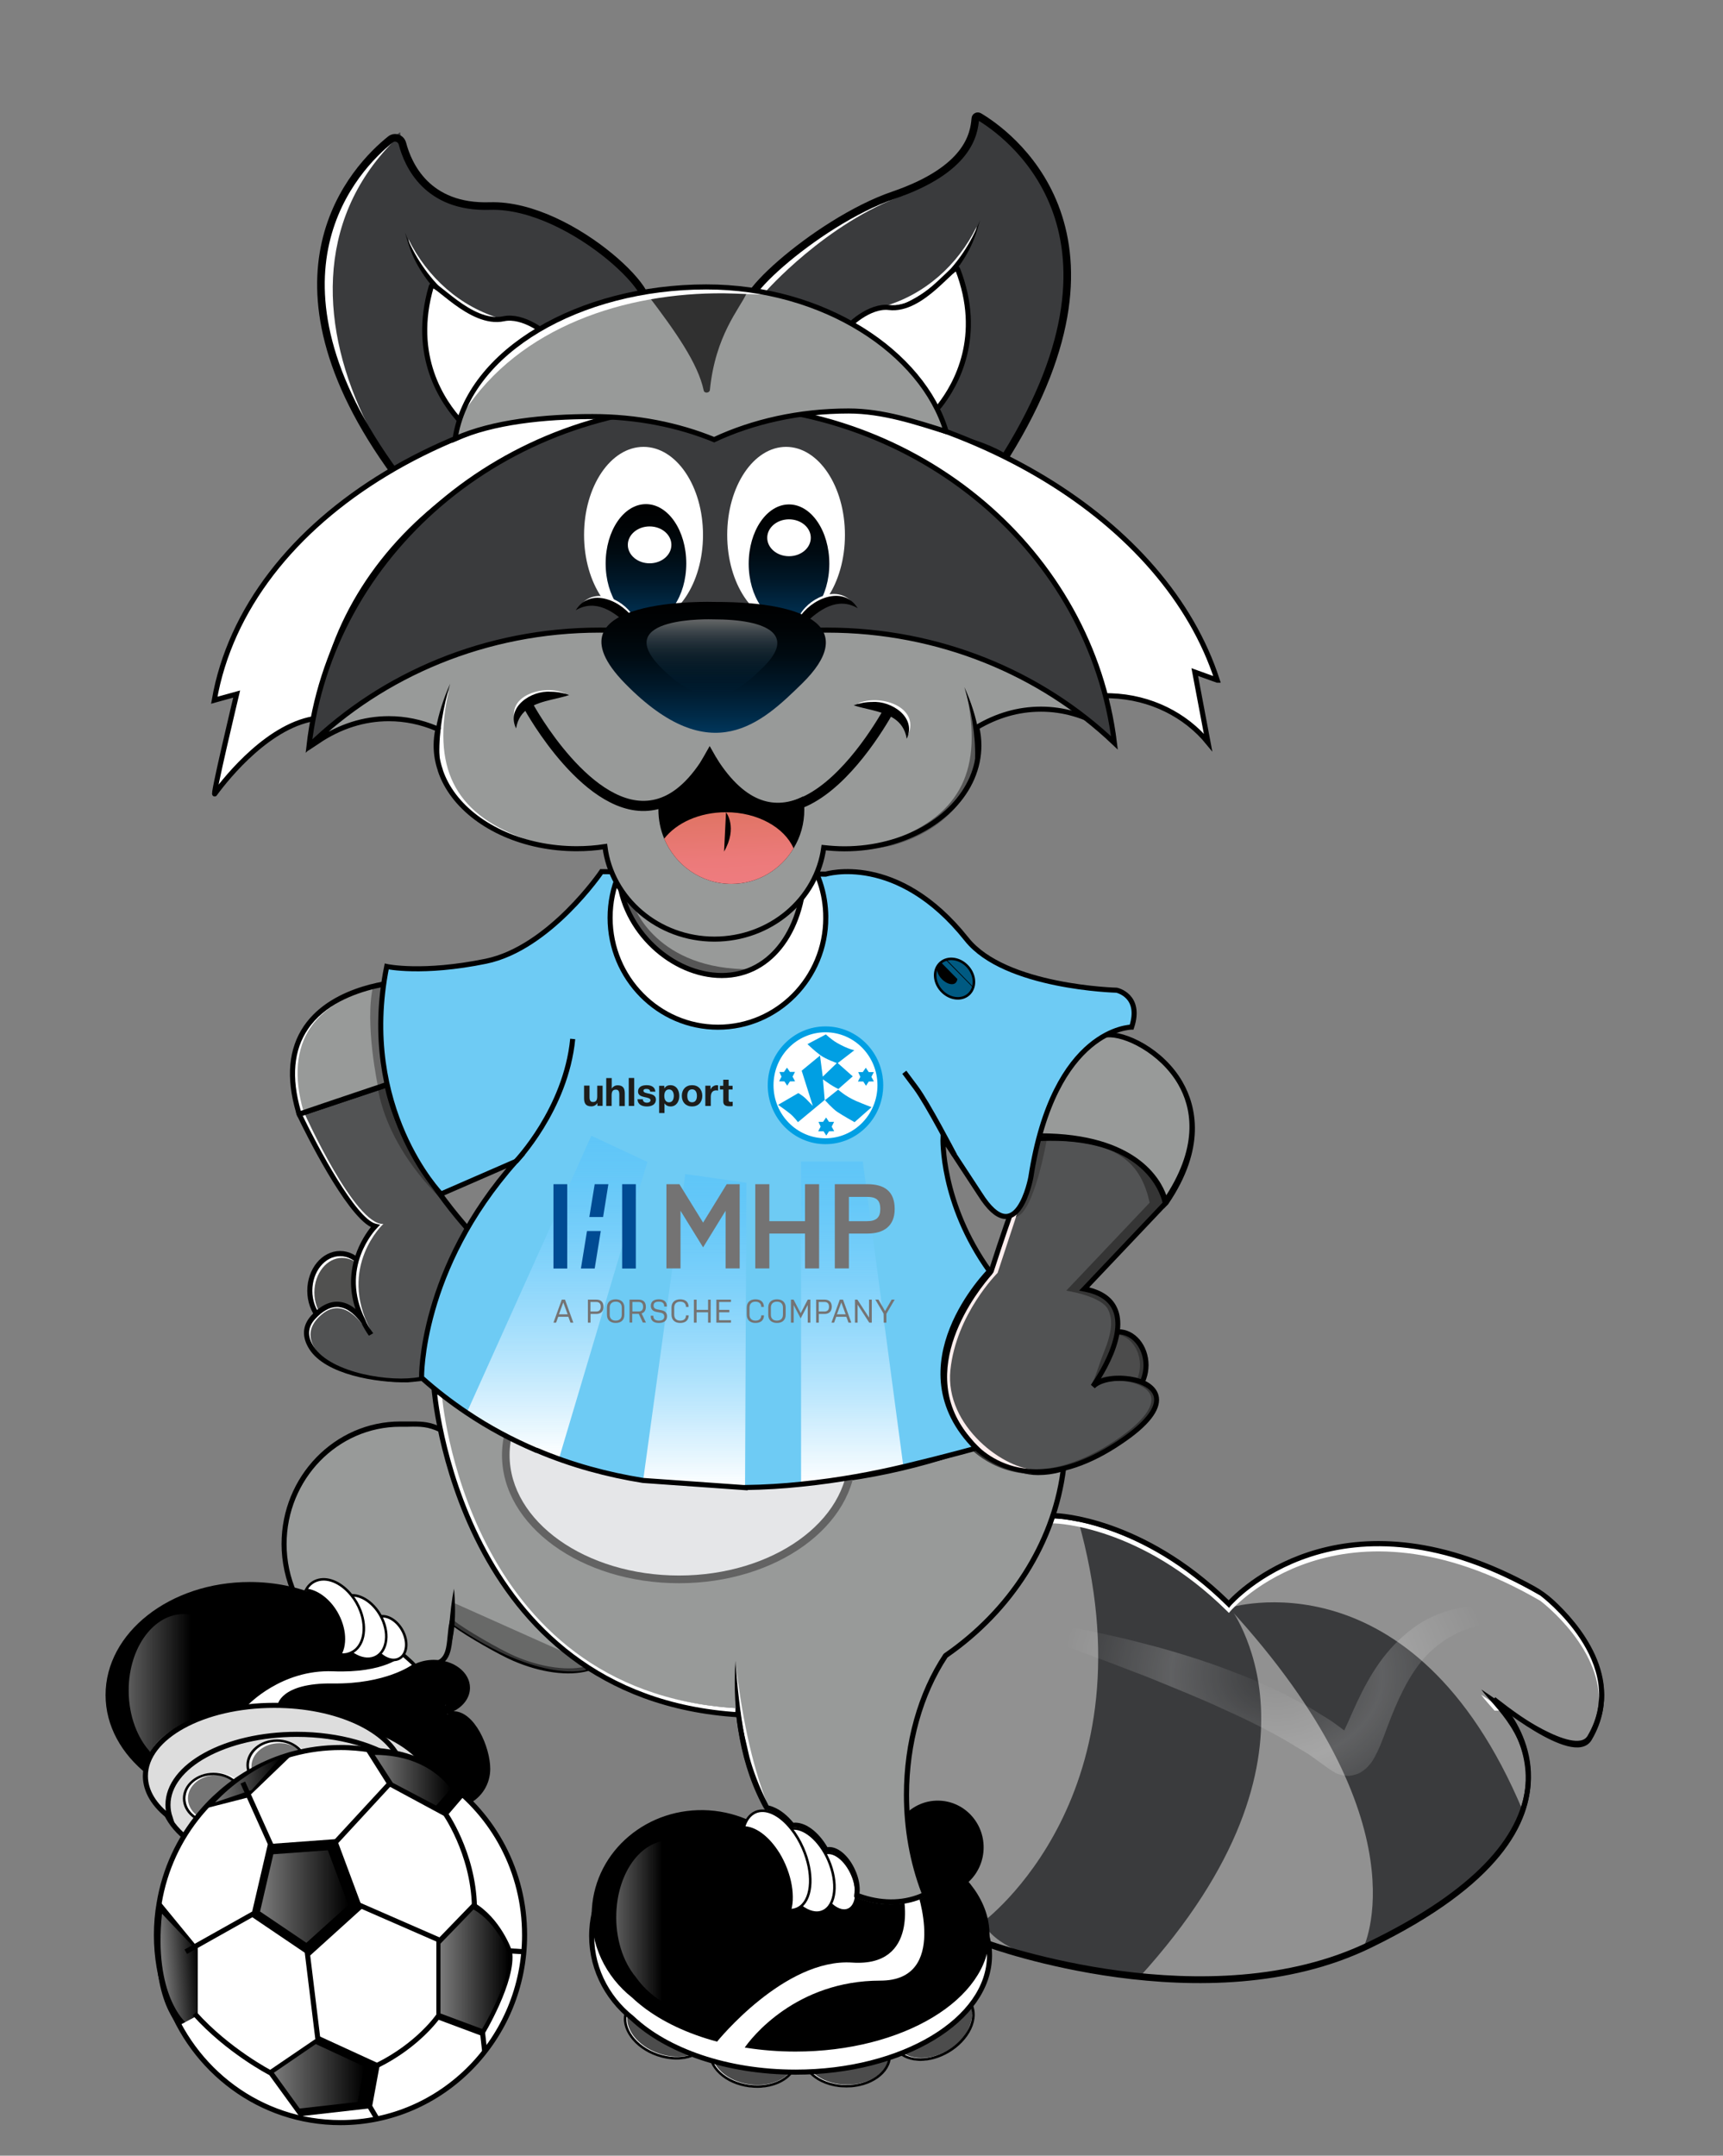 <?xml version="1.0" encoding="UTF-8"?>
<svg id="Ebene_1" data-name="Ebene 1" xmlns="http://www.w3.org/2000/svg" xmlns:xlink="http://www.w3.org/1999/xlink" viewBox="0 0 170.07 212.69">
  <rect x="0" y="0" width="170.07" height="212.69" fill="#808080" stroke="none"/>
  <defs>
    <style>
      .cls-1 {
        fill: #6ecbf4;
      }

      .cls-1, .cls-2, .cls-3, .cls-4, .cls-5, .cls-6, .cls-7, .cls-8, .cls-9, .cls-10, .cls-11, .cls-12, .cls-13, .cls-14, .cls-15, .cls-16, .cls-17, .cls-18, .cls-19, .cls-20, .cls-21, .cls-22, .cls-23, .cls-24, .cls-25, .cls-26, .cls-27, .cls-28, .cls-29, .cls-30, .cls-31, .cls-32, .cls-33, .cls-34, .cls-35, .cls-36, .cls-37, .cls-38, .cls-39, .cls-40, .cls-41, .cls-42, .cls-43, .cls-44, .cls-45, .cls-46, .cls-47, .cls-48 {
        stroke-width: 0px;
      }

      .cls-2 {
        fill: url(#Unbenannter_Verlauf_16);
        opacity: .4;
      }

      .cls-2, .cls-3, .cls-7, .cls-8, .cls-15, .cls-19, .cls-24, .cls-26, .cls-43 {
        isolation: isolate;
      }

      .cls-49 {
        stroke-miterlimit: 10;
        stroke-width: .25px;
      }

      .cls-49, .cls-50, .cls-51, .cls-52, .cls-53, .cls-54, .cls-55, .cls-56, .cls-57, .cls-58, .cls-59 {
        stroke: #000;
      }

      .cls-49, .cls-52, .cls-55, .cls-58, .cls-39 {
        fill: #fff;
      }

      .cls-3 {
        fill: url(#Unbenannter_Verlauf_18);
      }

      .cls-3, .cls-7, .cls-15, .cls-24, .cls-26, .cls-43 {
        opacity: .48;
      }

      .cls-4 {
        fill: url(#Unbenannter_Verlauf_6);
      }

      .cls-5 {
        fill: #000;
      }

      .cls-6 {
        fill: #525354;
      }

      .cls-7 {
        fill: url(#Unbenannter_Verlauf_21);
      }

      .cls-8 {
        fill: #007eb5;
        opacity: .58;
      }

      .cls-9 {
        fill: #565656;
      }

      .cls-10 {
        fill: #747373;
      }

      .cls-60 {
        opacity: .24;
      }

      .cls-11 {
        fill: #e5e6e8;
      }

      .cls-12 {
        fill: url(#Unbenannter_Verlauf_2);
      }

      .cls-13 {
        fill: url(#Unbenannter_Verlauf_8);
      }

      .cls-14 {
        fill: #636363;
      }

      .cls-15 {
        fill: url(#Unbenannter_Verlauf_22);
      }

      .cls-50, .cls-51, .cls-52, .cls-53, .cls-54, .cls-55, .cls-61, .cls-57, .cls-62, .cls-59 {
        stroke-miterlimit: 10;
      }

      .cls-50, .cls-17, .cls-53, .cls-54, .cls-61, .cls-62 {
        fill: none;
      }

      .cls-16, .cls-57 {
        fill: #3a3b3d;
      }

      .cls-51 {
        fill: #919191;
      }

      .cls-51, .cls-52, .cls-53, .cls-61, .cls-57, .cls-59 {
        stroke-width: .5px;
      }

      .cls-18 {
        fill: #303030;
      }

      .cls-19 {
        fill: #515151;
        opacity: .67;
      }

      .cls-63 {
        clip-path: url(#clippath-1);
      }

      .cls-64 {
        clip-path: url(#clippath-4);
      }

      .cls-54 {
        stroke-width: .75px;
      }

      .cls-20 {
        fill: #3f3f3f;
      }

      .cls-21 {
        fill: #666;
      }

      .cls-55, .cls-62 {
        stroke-width: .25px;
      }

      .cls-22 {
        fill: #4c4c4c;
      }

      .cls-23 {
        fill: #989a99;
      }

      .cls-24 {
        fill: url(#Unbenannter_Verlauf_20);
      }

      .cls-25 {
        fill: url(#Unbenannter_Verlauf_11);
      }

      .cls-26 {
        fill: url(#Unbenannter_Verlauf_23);
      }

      .cls-27 {
        fill: url(#Unbenannter_Verlauf);
      }

      .cls-28 {
        fill: #1d1d1b;
      }

      .cls-29 {
        fill: url(#Unbenannter_Verlauf_13);
      }

      .cls-30 {
        fill: url(#Unbenannter_Verlauf_3);
      }

      .cls-56 {
        fill: #005a82;
        stroke-miterlimit: 10;
        stroke-width: .25px;
      }

      .cls-31 {
        fill: #515150;
      }

      .cls-32 {
        fill: url(#Unbenannter_Verlauf_12);
      }

      .cls-65 {
        clip-path: url(#clippath);
      }

      .cls-33 {
        fill: #383838;
      }

      .cls-34 {
        fill: url(#Unbenannter_Verlauf_14);
      }

      .cls-61, .cls-62 {
        stroke: #fff;
      }

      .cls-35 {
        fill: #757575;
      }

      .cls-36 {
        fill: url(#Unbenannter_Verlauf_4);
      }

      .cls-66 {
        clip-path: url(#clippath-3);
      }

      .cls-37 {
        fill: url(#Unbenannter_Verlauf_15);
      }

      .cls-58 {
        stroke-miterlimit: 10;
        stroke-width: .25px;
      }

      .cls-38 {
        fill: #606060;
      }

      .cls-40 {
        fill: #595959;
      }

      .cls-41 {
        fill: #353535;
      }

      .cls-42 {
        fill: #004b93;
        fill-rule: evenodd;
      }

      .cls-59 {
        fill: #ddd;
      }

      .cls-43 {
        fill: url(#Unbenannter_Verlauf_19);
      }

      .cls-44 {
        fill: #009fe3;
      }

      .cls-45 {
        fill: #fee;
      }

      .cls-46 {
        fill: url(#Unbenannter_Verlauf_10);
      }

      .cls-47 {
        fill: url(#Unbenannter_Verlauf_17);
      }

      .cls-48 {
        fill: url(#Unbenannter_Verlauf_7);
      }
    </style>
    <radialGradient id="Unbenannter_Verlauf" data-name="Unbenannter Verlauf" cx="126" cy="-465.37" fx="126" fy="-465.37" r="21.29" gradientTransform="translate(0 -211.66) scale(1 -.81)" gradientUnits="userSpaceOnUse">
      <stop offset="0" stop-color="#fff" stop-opacity="0"/>
      <stop offset=".06" stop-color="#fff" stop-opacity=".09"/>
      <stop offset=".49" stop-color="#fff" stop-opacity=".8"/>
      <stop offset="1" stop-color="#fff" stop-opacity="0"/>
    </radialGradient>
    <linearGradient id="Unbenannter_Verlauf_2" data-name="Unbenannter Verlauf 2" x1="60.83" y1="51.46" x2="79.76" y2="51.46" gradientTransform="translate(0 241.74) scale(1 -1)" gradientUnits="userSpaceOnUse">
      <stop offset="0" stop-color="#fff" stop-opacity=".2"/>
      <stop offset=".03" stop-color="#fff" stop-opacity=".17"/>
      <stop offset=".24" stop-color="#fff" stop-opacity="0"/>
    </linearGradient>
    <clipPath id="clippath">
      <path class="cls-17" d="M79.76,190.55c0,4.64-4.13,8.39-9.23,8.39-3.26,0-6.13-1.53-7.77-3.87-1.26-1.5-2.03-3.83-1.92-6.37.17-4.2,2.67-7.37,5.58-7.08.71.07,3.41.34,4.11.54,5.01,1.4,9.23,3.76,9.23,8.39Z"/>
    </clipPath>
    <linearGradient id="Unbenannter_Verlauf_3" data-name="Unbenannter Verlauf 3" x1="60.73" y1="51.59" x2="60.82" y2="51.59" gradientTransform="translate(0 241.74) scale(1 -1)" gradientUnits="userSpaceOnUse">
      <stop offset="0" stop-color="#fff" stop-opacity=".2"/>
      <stop offset=".03" stop-color="#fff" stop-opacity=".17"/>
      <stop offset=".24" stop-color="#fff" stop-opacity="0"/>
    </linearGradient>
    <clipPath id="clippath-1">
      <path class="cls-17" d="M79.76,190.55c0,4.64-4.13,8.39-9.23,8.39-3.26,0-6.13-1.53-7.77-3.87-1.26-1.5-2.03-3.83-1.92-6.37.17-4.2,2.67-7.37,5.58-7.08.71.07,3.41.34,4.11.54,5.01,1.4,9.23,3.76,9.23,8.39Z"/>
    </clipPath>
    <linearGradient id="Unbenannter_Verlauf_4" data-name="Unbenannter Verlauf 4" x1="60.82" y1="51.59" x2="79.76" y2="51.59" gradientTransform="translate(0 241.74) scale(1 -1)" gradientUnits="userSpaceOnUse">
      <stop offset="0" stop-color="#fff" stop-opacity=".2"/>
      <stop offset=".03" stop-color="#fff" stop-opacity=".17"/>
      <stop offset=".24" stop-color="#fff" stop-opacity="0"/>
    </linearGradient>
    <linearGradient id="Unbenannter_Verlauf_6" data-name="Unbenannter Verlauf 6" x1="12.7" y1="73.81" x2="32.41" y2="73.81" gradientTransform="translate(0 241.74) scale(1 -1)" gradientUnits="userSpaceOnUse">
      <stop offset="0" stop-color="#fff" stop-opacity=".2"/>
      <stop offset=".04" stop-color="#fff" stop-opacity=".17"/>
      <stop offset=".31" stop-color="#fff" stop-opacity="0"/>
    </linearGradient>
    <clipPath id="clippath-3">
      <path class="cls-17" d="M32.41,168.2c0,4.05-3.29,7.44-7.65,8.22-.63.11-1.29.17-1.96.17-.27,0-.54-.01-.81-.03-.32-.02-.64-.06-.96-.12.92-2.41,2.2-4,3.42-5.03-1.34.95-2.89,2.48-4.07,4.92-2.37-.54-4.38-1.84-5.67-3.61-1.31-1.51-2.1-3.83-2-6.37.18-4.21,2.78-7.36,5.8-7.08.74.07,3.52.54,4.27.54,5.33.01,9.63,3.76,9.63,8.39Z"/>
    </clipPath>
    <linearGradient id="Unbenannter_Verlauf_7" data-name="Unbenannter Verlauf 7" x1="12.62" y1="73.93" x2="12.72" y2="73.93" gradientTransform="translate(0 241.74) scale(1 -1)" gradientUnits="userSpaceOnUse">
      <stop offset="0" stop-color="#fff" stop-opacity=".2"/>
      <stop offset=".04" stop-color="#fff" stop-opacity=".17"/>
      <stop offset=".31" stop-color="#fff" stop-opacity="0"/>
    </linearGradient>
    <clipPath id="clippath-4">
      <path class="cls-17" d="M32.41,168.2c0,4.05-3.29,7.44-7.65,8.22-.63.11-1.29.17-1.96.17-.27,0-.54-.01-.81-.03-.32-.02-.64-.06-.96-.12.92-2.41,2.2-4,3.42-5.03-1.34.95-2.89,2.48-4.07,4.92-2.37-.54-4.38-1.84-5.67-3.61-1.31-1.51-2.1-3.83-2-6.37.18-4.21,2.78-7.36,5.8-7.08.74.07,3.52.54,4.27.54,5.33.01,9.63,3.76,9.63,8.39Z"/>
    </clipPath>
    <linearGradient id="Unbenannter_Verlauf_8" data-name="Unbenannter Verlauf 8" x1="12.71" y1="73.93" x2="32.41" y2="73.93" gradientTransform="translate(0 241.74) scale(1 -1)" gradientUnits="userSpaceOnUse">
      <stop offset="0" stop-color="#fff" stop-opacity=".2"/>
      <stop offset=".04" stop-color="#fff" stop-opacity=".17"/>
      <stop offset=".31" stop-color="#fff" stop-opacity="0"/>
    </linearGradient>
    <linearGradient id="Unbenannter_Verlauf_10" data-name="Unbenannter Verlauf 10" x1="84.12" y1="95.28" x2="84.12" y2="127.13" gradientTransform="translate(0 241.74) scale(1 -1)" gradientUnits="userSpaceOnUse">
      <stop offset="0" stop-color="#fff"/>
      <stop offset=".17" stop-color="#e4f5ff" stop-opacity=".88"/>
      <stop offset=".54" stop-color="#9fddff" stop-opacity=".63"/>
      <stop offset="1" stop-color="#40bbff" stop-opacity=".32"/>
    </linearGradient>
    <linearGradient id="Unbenannter_Verlauf_11" data-name="Unbenannter Verlauf 11" x1="68.57" y1="94.96" x2="68.57" y2="125.89" gradientTransform="translate(0 241.74) scale(1 -1)" gradientUnits="userSpaceOnUse">
      <stop offset="0" stop-color="#fff"/>
      <stop offset=".17" stop-color="#e4f5ff" stop-opacity=".88"/>
      <stop offset=".54" stop-color="#9fddff" stop-opacity=".63"/>
      <stop offset="1" stop-color="#40bbff" stop-opacity=".32"/>
    </linearGradient>
    <linearGradient id="Unbenannter_Verlauf_12" data-name="Unbenannter Verlauf 12" x1="54.98" y1="98" x2="54.98" y2="129.67" gradientTransform="translate(0 241.74) scale(1 -1)" gradientUnits="userSpaceOnUse">
      <stop offset="0" stop-color="#fff"/>
      <stop offset=".17" stop-color="#e4f5ff" stop-opacity=".88"/>
      <stop offset=".54" stop-color="#9fddff" stop-opacity=".63"/>
      <stop offset="1" stop-color="#40bbff" stop-opacity=".32"/>
    </linearGradient>
    <linearGradient id="Unbenannter_Verlauf_13" data-name="Unbenannter Verlauf 13" x1="77.88" y1="180.26" x2="77.88" y2="191.96" gradientTransform="translate(0 241.74) scale(1 -1)" gradientUnits="userSpaceOnUse">
      <stop offset="0" stop-color="#00365b"/>
      <stop offset=".12" stop-color="#002b49"/>
      <stop offset=".36" stop-color="#001829"/>
      <stop offset=".59" stop-color="#000b12"/>
      <stop offset=".81" stop-color="#000305"/>
      <stop offset="1" stop-color="#000"/>
    </linearGradient>
    <linearGradient id="Unbenannter_Verlauf_14" data-name="Unbenannter Verlauf 14" x1="63.76" y1="180.29" x2="63.76" y2="191.99" gradientTransform="translate(0 241.74) scale(1 -1)" gradientUnits="userSpaceOnUse">
      <stop offset="0" stop-color="#00365b"/>
      <stop offset=".12" stop-color="#002b49"/>
      <stop offset=".36" stop-color="#001829"/>
      <stop offset=".59" stop-color="#000b12"/>
      <stop offset=".81" stop-color="#000305"/>
      <stop offset="1" stop-color="#000"/>
    </linearGradient>
    <linearGradient id="Unbenannter_Verlauf_15" data-name="Unbenannter Verlauf 15" x1="70.44" y1="169.43" x2="70.44" y2="182.35" gradientTransform="translate(0 241.74) scale(1 -1)" gradientUnits="userSpaceOnUse">
      <stop offset="0" stop-color="#00365b"/>
      <stop offset=".12" stop-color="#002b49"/>
      <stop offset=".36" stop-color="#001829"/>
      <stop offset=".59" stop-color="#000b12"/>
      <stop offset=".81" stop-color="#000305"/>
      <stop offset="1" stop-color="#000"/>
    </linearGradient>
    <linearGradient id="Unbenannter_Verlauf_16" data-name="Unbenannter Verlauf 16" x1="70.27" y1="173.1" x2="70.27" y2="180.63" gradientTransform="translate(0 241.74) scale(1 -1)" gradientUnits="userSpaceOnUse">
      <stop offset="0" stop-color="#00365b" stop-opacity="0"/>
      <stop offset=".12" stop-color="#04395e" stop-opacity=".12"/>
      <stop offset=".25" stop-color="#104365" stop-opacity=".25"/>
      <stop offset=".37" stop-color="#255373" stop-opacity=".37"/>
      <stop offset=".5" stop-color="#416a85" stop-opacity=".5"/>
      <stop offset=".63" stop-color="#66879d" stop-opacity=".63"/>
      <stop offset=".76" stop-color="#93aaba" stop-opacity=".76"/>
      <stop offset=".88" stop-color="#c8d4dc" stop-opacity=".88"/>
      <stop offset="1" stop-color="#fff"/>
    </linearGradient>
    <linearGradient id="Unbenannter_Verlauf_17" data-name="Unbenannter Verlauf 17" x1="72.17" y1="154.06" x2="71.52" y2="167.05" gradientTransform="translate(0 241.74) scale(1 -1)" gradientUnits="userSpaceOnUse">
      <stop offset="0" stop-color="#ef7c80"/>
      <stop offset=".22" stop-color="#ec7a7a"/>
      <stop offset=".52" stop-color="#e27568"/>
      <stop offset=".87" stop-color="#d26d4b"/>
      <stop offset=".98" stop-color="#cc6a41"/>
    </linearGradient>
    <linearGradient id="Unbenannter_Verlauf_18" data-name="Unbenannter Verlauf 18" x1="36.99" y1="66.08" x2="44.48" y2="66.08" gradientTransform="translate(0 241.74) scale(1 -1)" gradientUnits="userSpaceOnUse">
      <stop offset="0" stop-color="#fff"/>
      <stop offset=".14" stop-color="#fff" stop-opacity=".86"/>
      <stop offset="1" stop-color="#fff" stop-opacity="0"/>
    </linearGradient>
    <linearGradient id="Unbenannter_Verlauf_19" data-name="Unbenannter Verlauf 19" x1="-176.04" y1="1.36" x2="-169.29" y2="1.36" gradientTransform="translate(196.76 164.52) rotate(-4.15) scale(1 -1)" gradientUnits="userSpaceOnUse">
      <stop offset="0" stop-color="#fff"/>
      <stop offset=".14" stop-color="#fff" stop-opacity=".86"/>
      <stop offset="1" stop-color="#fff" stop-opacity="0"/>
    </linearGradient>
    <linearGradient id="Unbenannter_Verlauf_20" data-name="Unbenannter Verlauf 20" x1="43.48" y1="47.44" x2="50.19" y2="47.44" gradientTransform="translate(0 241.74) scale(1 -1)" gradientUnits="userSpaceOnUse">
      <stop offset="0" stop-color="#fff"/>
      <stop offset=".14" stop-color="#fff" stop-opacity=".86"/>
      <stop offset="1" stop-color="#fff" stop-opacity="0"/>
    </linearGradient>
    <linearGradient id="Unbenannter_Verlauf_21" data-name="Unbenannter Verlauf 21" x1="27.03" y1="36.87" x2="35.94" y2="36.87" gradientTransform="translate(0 241.74) scale(1 -1)" gradientUnits="userSpaceOnUse">
      <stop offset="0" stop-color="#fff"/>
      <stop offset=".14" stop-color="#fff" stop-opacity=".86"/>
      <stop offset="1" stop-color="#fff" stop-opacity="0"/>
    </linearGradient>
    <linearGradient id="Unbenannter_Verlauf_22" data-name="Unbenannter Verlauf 22" x1="25.67" y1="54.61" x2="34.38" y2="54.61" gradientTransform="translate(0 241.74) scale(1 -1)" gradientUnits="userSpaceOnUse">
      <stop offset="0" stop-color="#fff"/>
      <stop offset=".14" stop-color="#fff" stop-opacity=".86"/>
      <stop offset="1" stop-color="#fff" stop-opacity="0"/>
    </linearGradient>
    <linearGradient id="Unbenannter_Verlauf_23" data-name="Unbenannter Verlauf 23" x1="-181.14" y1="-17.16" x2="-177.49" y2="-17.16" gradientTransform="translate(195.42 164.06) rotate(-4.15) scale(1 -1)" gradientUnits="userSpaceOnUse">
      <stop offset="0" stop-color="#fff"/>
      <stop offset=".14" stop-color="#fff" stop-opacity=".86"/>
      <stop offset="1" stop-color="#fff" stop-opacity="0"/>
    </linearGradient>
  </defs>
  <g>
    <g>
      <path class="cls-16" d="M158.05,166.82l-.11,1.89-.81,2.51-.89.81-1.06-.16-1.62-.35-4.65-2.87-.19-.06-1.04-.54-.23-.12s6.89-9.66-5.34-14.69l1.26.24c.22.2.23.03.63.18-.47-.53.19.04.2.04.16.06.3.17.48.21l5.29,2.04,2.51,1.53,2.58,2.44,2.63,4.29.36,2.61Z"/>
      <path class="cls-16" d="M147.67,168.05l-.03.03-.2-.15-.21-.15s2.74-3.9,1.61-7.9c-.75-2.69-3.05-5.02-6.83-6.58l.14-.3.98.18h0c.05.12.13.22.23.32.22.2.54.38.94.53,0,0,.03,0,.04,0,2.67,1.51,4.34,3.41,4.99,5.71,1.15,4.1-1.4,7.93-1.66,8.3Z"/>
    </g>
    <path class="cls-51" d="M104.13,149.71s8.47.13,17.15,8.71c0,0,10.72-12.74,30.89-1.04,0,0,9.1,6.74,4.72,14.17-1.53,2.6-9.45-3.9-9.45-3.9,0,0,13.16,11.99-12.26,24.32-16.09,7.8-37.61-.08-37.61-.08,0,0-15.11-4.86-11.79-16.57,3.33-11.69,12.31-26.13,18.35-25.61Z"/>
    <path class="cls-16" d="M97.03,189.63s17.11-12.59,9.35-39.78c0,0,9.29,2.07,14.91,8.57,0,0,11.41,14.45-8.85,36.68,0,0-13.47-.94-15.41-5.47Z"/>
    <path class="cls-16" d="M134.53,192.28s6.34-12.35-13.23-33.64c0,0,18.2-5.75,29.01,20.03,0,0-2.82,7.63-15.78,13.61Z"/>
    <g class="cls-60">
      <path class="cls-27" d="M97.67,159.59c5.6.37,11.11,1.44,16.53,2.91,2.71.75,5.4,1.6,8.03,2.65,1.33.48,2.61,1.12,3.92,1.69.64.31,1.28.66,1.92.99.64.32,1.27.68,1.89,1.07.62.4,1.25.74,1.84,1.18l1.79,1.33s.09.07.09.07c-.02-.02-.04-.04-.06-.05-.02,0-.05-.03-.08-.03-.03,0-.04,0-.13-.05-.16-.07-.33-.06-.49-.05-.17,0-.38.06-.5.14-.08.03-.15.07-.2.13-.04.05-.02,0-.02.02,0,.04.07-.1.12-.16.24-.38.51-1.02.79-1.62,1.09-2.51,2.38-5.33,4.54-7.56,1.07-1.11,2.33-2.1,3.75-2.75s2.95-.99,4.44-1.07c3-.12,5.81.69,8.33,1.89-2.77-.36-5.55-.56-8.07.06-2.54.53-4.62,1.95-6.09,3.91-1.48,1.99-2.43,4.35-3.39,6.96-.26.67-.5,1.33-.95,2.15-.15.23-.22.41-.47.69-.12.14-.19.24-.37.4-.19.16-.4.31-.62.44-.28.14-.66.24-1,.28-.33.02-.68-.04-1-.13-.18-.05-.27-.1-.37-.15l-.3-.17-.29-.19-.12-.08-1.57-1.13c-.51-.39-1.11-.69-1.66-1.04-2.24-1.38-4.66-2.57-7.13-3.68-2.45-1.15-5-2.14-7.54-3.19-5.14-1.99-10.33-3.88-15.56-5.86Z"/>
    </g>
    <path class="cls-39" d="M153.38,158.44c-.67-.45-1.42-1.27-2.13-1.66-18.18-10.05-28.5.09-29.98,1.64-8.45-8.25-16.79-8.59-17.12-8.6-.11,0-.22-.02-.33-.02-4.94,0-11.67,9.16-15.83,18.98h.55c4.12-9.55,10.68-18.47,15.28-18.47.1,0,.2,0,.29,0h.02c.08,0,8.47.23,16.98,8.64l.19.19.17-.2c.11-.13,10.82-12.45,30.56-1,.08.05,6.54,4.94,5.73,10.83h.33c.6-4.63-2.69-8.96-4.71-10.34ZM146.2,167.21c.3.43.78.95,1.32,1.57h.93c-.57-.41-.92-.68-.94-.69l-1.31-.88Z"/>
    <path class="cls-5" d="M118.46,195.5c-11.16,0-20.81-3.46-20.96-3.52-.14-.05-15.3-5.07-11.95-16.88,3.37-11.9,12.17-25.81,18.27-25.81.11,0,.22,0,.33,0,.34,0,8.67.36,17.13,8.6,1.48-1.55,11.98-11.44,30.16-1.39.71.39,1.36.87,1.95,1.41,2.31,2.13,7.24,7.67,3.74,13.61-.23.38-.58.62-1.04.7-1.77.32-5-1.74-7.02-3.19,1.12,1.64,2.42,4.33,1.95,7.62-.78,5.53-6.06,10.7-15.71,15.38-5.33,2.59-11.28,3.46-16.85,3.46ZM103.82,149.8c-5.72,0-14.48,13.79-17.78,25.45-3.21,11.33,11.48,16.2,11.63,16.25.22.08,21.62,7.76,37.43.09,9.48-4.6,14.64-9.64,15.43-14.99.76-5.18-3.13-8.22-4.32-9.91l1.31.89c.06.05,6.06,4.59,8.48,4.15.32-.06.55-.21.7-.46,4.21-7.14-4.57-13.77-4.66-13.84-19.74-11.45-30.45.87-30.56,1l-.17.21-.19-.19c-8.51-8.41-16.9-8.64-16.98-8.64h-.02c-.1,0-.2,0-.3,0Z"/>
  </g>
  <g>
    <ellipse class="cls-22" cx="65.87" cy="199.91" rx="3" ry="4.28" transform="translate(-144.55 194.71) rotate(-70.35)"/>
    <ellipse class="cls-22" cx="74.35" cy="202.84" rx="3.01" ry="4.28" transform="translate(-136.67 249.15) rotate(-82.25)"/>
    <ellipse class="cls-22" cx="83.54" cy="202.84" rx="4.27" ry="3.01"/>
    <ellipse class="cls-22" cx="92.09" cy="199.84" rx="4.29" ry="2.99" transform="translate(-89.77 75.96) rotate(-31)"/>
    <path class="cls-39" d="M66.86,203.18c-.61,0-1.26-.11-1.91-.33-2.3-.79-3.72-2.77-3.18-4.41s2.86-2.32,5.15-1.53c2.3.79,3.72,2.77,3.18,4.41h0c-.38,1.18-1.69,1.86-3.24,1.86ZM65.01,196.84c-1.44,0-2.64.62-3,1.69-.5,1.5.86,3.34,3.02,4.08,2.17.75,4.34.13,4.84-1.37s-.86-3.34-3.02-4.08c-.63-.22-1.25-.32-1.84-.32Z"/>
    <path class="cls-39" d="M74.78,205.97c-.26,0-.52-.02-.79-.05-1.15-.15-2.19-.61-2.93-1.3-.75-.7-1.11-1.54-1.01-2.38.11-.84.66-1.56,1.56-2.04.89-.47,2.01-.65,3.15-.49,1.15.15,2.19.61,2.93,1.3.75.7,1.11,1.54,1.01,2.38h0c-.19,1.52-1.87,2.58-3.92,2.58ZM73.97,199.9c-.82,0-1.59.18-2.24.52-.83.44-1.33,1.1-1.43,1.85-.09.75.23,1.52.92,2.16.7.65,1.7,1.09,2.79,1.24,2.25.3,4.24-.74,4.44-2.32h0c.09-.75-.23-1.52-.93-2.16-.7-.65-1.7-1.09-2.79-1.24-.25-.03-.51-.05-.76-.05Z"/>
    <path class="cls-39" d="M83.52,205.95c-2.37,0-4.3-1.41-4.3-3.13s1.93-3.13,4.3-3.13,4.3,1.41,4.3,3.13-1.93,3.13-4.3,3.13ZM83.62,199.93c-2.29,0-4.15,1.29-4.15,2.88s1.86,2.88,4.15,2.88,4.15-1.29,4.15-2.88-1.86-2.88-4.15-2.88Z"/>
    <path class="cls-39" d="M90.83,203.32c-1.09,0-2.03-.45-2.49-1.33-.4-.76-.38-1.71.05-2.67.42-.95,1.18-1.81,2.16-2.41,2.02-1.26,4.32-1.03,5.13.52.4.76.38,1.71-.05,2.67-.42.95-1.18,1.81-2.16,2.41-.88.54-1.81.81-2.64.81ZM93.41,196.54c-.83,0-1.76.25-2.64.76-.97.56-1.73,1.36-2.15,2.23-.41.86-.43,1.7-.06,2.36.77,1.38,3.02,1.56,5,.41.97-.56,1.73-1.36,2.15-2.23.41-.86.43-1.7.06-2.36-.42-.77-1.32-1.17-2.36-1.17Z"/>
    <path class="cls-5" d="M66.78,203.21c-.61,0-1.26-.11-1.91-.33-2.3-.79-3.72-2.77-3.18-4.41s2.86-2.32,5.15-1.53c2.3.79,3.72,2.77,3.18,4.41h0c-.38,1.17-1.69,1.86-3.24,1.86ZM64.93,196.87c-1.44,0-2.64.62-3,1.69-.5,1.5.86,3.34,3.02,4.08,2.17.75,4.34.13,4.84-1.37s-.86-3.34-3.02-4.08c-.63-.22-1.25-.32-1.84-.32Z"/>
    <path class="cls-5" d="M74.75,206c-.26,0-.53-.02-.8-.05-1.16-.15-2.21-.61-2.95-1.3-.76-.7-1.12-1.54-1.01-2.38.11-.84.67-1.56,1.58-2.04.9-.47,2.02-.65,3.18-.49,1.16.15,2.21.61,2.95,1.3.76.7,1.12,1.54,1.01,2.38h0c-.2,1.51-1.9,2.58-3.96,2.58ZM73.92,199.93c-.83,0-1.61.18-2.26.52-.83.44-1.35,1.1-1.44,1.85-.1.75.24,1.52.93,2.16.71.65,1.71,1.09,2.82,1.24,2.27.3,4.28-.74,4.48-2.32h0c.1-.75-.24-1.52-.93-2.16-.71-.65-1.71-1.09-2.82-1.24-.26-.03-.52-.05-.78-.05Z"/>
    <path class="cls-5" d="M83.54,205.97c-2.43,0-4.4-1.41-4.4-3.13s1.97-3.13,4.4-3.13,4.4,1.41,4.4,3.13-1.97,3.13-4.4,3.13ZM83.54,199.96c-2.29,0-4.15,1.29-4.15,2.88s1.86,2.88,4.15,2.88,4.15-1.29,4.15-2.88-1.86-2.88-4.15-2.88Z"/>
    <path class="cls-5" d="M90.86,203.34c-1.14,0-2.12-.44-2.59-1.29-.41-.74-.39-1.66.05-2.6.44-.92,1.23-1.76,2.25-2.35,2.11-1.22,4.51-1,5.35.5.41.74.39,1.66-.05,2.6-.44.92-1.23,1.76-2.25,2.35-.92.53-1.89.79-2.76.79ZM93.33,196.57c-.83,0-1.76.25-2.64.76-.97.56-1.73,1.36-2.15,2.23-.41.86-.43,1.7-.06,2.36.77,1.38,3.02,1.56,5,.41.97-.56,1.73-1.36,2.15-2.23.41-.86.43-1.7.06-2.36-.43-.77-1.32-1.17-2.36-1.17Z"/>
    <path class="cls-52" d="M97.67,192.92c0,6.38-8.57,11.53-19.15,11.53-6.77,0-12.72-2.11-16.12-5.32-2.62-2.07-4.2-5.27-3.98-8.75.36-5.78,5.54-10.12,11.57-9.73,1.47.1,2.85.47,4.1,1.06,1.42-.2,2.91-.32,4.43-.32,10.58.01,19.15,5.17,19.15,11.53Z"/>
    <ellipse class="cls-5" cx="92.56" cy="182.27" rx="4.53" ry="4.61"/>
    <path class="cls-5" d="M97.67,190.89c0,6.38-8.57,11.53-19.15,11.53-6.77,0-12.72-2.11-16.12-5.32-2.62-2.07-4.2-5.27-3.98-8.75.36-5.78,5.54-10.12,11.57-9.73,1.47.1,2.85.47,4.1,1.06,1.42-.2,2.91-.32,4.43-.32,10.58.01,19.15,5.16,19.15,11.53Z"/>
    <g>
      <path id="SVGID" class="cls-12" d="M79.76,190.55c0,4.64-4.13,8.39-9.23,8.39-3.26,0-6.13-1.53-7.77-3.87-1.26-1.5-2.03-3.83-1.92-6.37.17-4.2,2.67-7.37,5.58-7.08.71.07,3.41.34,4.11.54,5.01,1.4,9.23,3.76,9.23,8.39Z"/>
      <g class="cls-65">
        <rect class="cls-30" x="60.73" y="181.34" width=".1" height="17.6"/>
      </g>
      <g class="cls-63">
        <rect class="cls-36" x="60.82" y="181.34" width="18.94" height="17.6"/>
      </g>
    </g>
    <path class="cls-39" d="M70.78,201.44s6.65-8.25,13.34-7.8c6.69.45,5.03-6.73,5.03-6.73l1.31-.51s3.25,9.02-3.56,9.02c-8.3,0-12.75,5.61-13.48,6.74-.8,1.25-.66.91-2.43-.34"/>
    <ellipse class="cls-58" cx="82.54" cy="185.67" rx="1.72" ry="3.01" transform="translate(-66.46 47.52) rotate(-23.2)"/>
    <path class="cls-55" d="M81.24,188.58c-.65.3-1.44.08-2.18-.49-.33-.25-.64-.57-.93-.95-.01-.96-.24-2.03-.71-3.12-.23-.52-.49-1.01-.79-1.44.06-.98.45-1.74,1.11-2.05.12-.05.24-.09.36-.1,1.22-.21,2.79,1.08,3.67,3.09.97,2.23.73,4.49-.53,5.06Z"/>
    <path class="cls-55" d="M79.06,188.09c-.11.09-.24.17-.37.23-.23.1-.47.15-.72.15.11-.4.17-.85.16-1.33-.01-.96-.24-2.03-.71-3.12-.23-.52-.49-1.01-.79-1.44-.95-1.4-2.16-2.26-3.21-2.27.19-.71.57-1.24,1.12-1.5,1.05-.48,2.44.21,3.56,1.62.44.54.84,1.2,1.16,1.94,1.04,2.39.93,4.81-.2,5.72Z"/>
  </g>
  <g>
    <path class="cls-38" d="M90.23,187.3s-5.22-14.65,2.33-23.99c0,0,9.78-7.86,11.7-18.01.07-.37.62,0,.62,0l-.61,3.39-1.06,3.04-2.39,4.34-2.33,2.96-2.5,2.38-2.07,1.72-.74.58-1.3,2.43-1.48,3.85-.69,3.55-.26,3.11.21,3.99.36,2.26,1.2,4.12-.93.44-.06-.16"/>
    <path class="cls-23" d="M104.97,145.12c-.92,7.51-5.28,14.09-11.64,18.48-2.41,3.63-3.86,8.44-3.86,13.74,0,3.55.66,6.91,1.81,9.82-.13.07-.26.13-.39.18-2,.8-4.18.72-6.33-.1h0c.12-.67.01-1.54-.36-2.38-.64-1.46-1.8-2.36-2.65-2.1-.9-1.62-2.26-2.62-3.34-2.42-.61-.76-1.29-1.31-1.96-1.58-.18-.08-.37-.13-.55-.16-.47-.9-.9-1.84-1.28-2.84-.26-.69-.49-1.38-.68-2.07-.09-.36-.18-.74-.27-1.13-.27-1.14-.48-2.27-.57-3.36-5.43-.3-10.47-1.85-14.76-4.36-1.85.55-4.62.24-7.4-.96-1.47-.63-5.1-2.71-6.12-3.58-.34,1.53-.03,3.54-1.43,4.03l-.07,1.79c0,2.86-1.49,2.94-1.49,2.94,0,0-1.48-2.04-1.56-4.67-.12,0-.24,0-.36,0-.62-3.91-4.38-6.92-8.92-6.92-.57,0-1.12.05-1.66.14-.7-1.53-1.1-3.25-1.1-5.05,0-6.54,5.14-11.84,11.47-11.84,1.74,0,2.54-.15,4.02.56-.2-1.5-.62-3.71-.71-5.09,7.84,5.55,20.81,10.46,32.99,10.46,7.55,0,14.92-1.66,21.08-3.99,1.55,1.55,3.33,2.84,5.58,2.84.87.01,1.72-.12,2.51-.39Z"/>
    <path class="cls-39" d="M72.59,164c.61,4.9,1.46,9.76,3.29,14.37-2.46-4.32-3.37-9.44-3.29-14.37h0Z"/>
    <path class="cls-5" d="M87.96,187.92c-1.14,0-2.31-.23-3.49-.68l-.16-.06v-.18c.12-.7,0-1.51-.34-2.28-.57-1.31-1.63-2.18-2.35-1.96l-.19.06-.1-.18c-.85-1.53-2.12-2.47-3.08-2.3l-.15.03-.09-.12c-.59-.73-1.23-1.25-1.86-1.5-.15-.07-.32-.12-.5-.15l-.12-.02-.06-.11c-.48-.93-.92-1.89-1.29-2.87-.29-.76-.51-1.44-.69-2.09-.09-.37-.18-.75-.27-1.14-.28-1.19-.46-2.23-.56-3.18-5.19-.31-10.22-1.81-14.56-4.33-1.97.55-4.75.18-7.46-1-1.37-.59-4.52-2.38-5.85-3.36-.04.29-.07.59-.1.89-.12,1.18-.23,2.4-1.25,2.86l-.06,1.63c0,3.06-1.66,3.19-1.73,3.19h-.13s-.08-.1-.08-.1c-.06-.08-1.43-2-1.6-4.55h-.34l-.03-.21c-.68-4.29-5.27-7.41-10.29-6.56l-.19.03-.08-.18c-.73-1.6-1.12-3.39-1.12-5.16,0-6.67,5.26-12.09,11.72-12.09.28,0,.53,0,.77,0,1.1,0,1.88-.03,2.94.41-.06-.41-.13-.85-.2-1.3-.19-1.2-.39-2.44-.45-3.35l-.03-.53.43.3c7.32,5.18,20.32,10.41,32.85,10.41,8.67,0,16.2-2.16,20.99-3.98l.15-.06.11.11c1.29,1.29,3.07,2.77,5.4,2.77.86,0,1.68-.13,2.43-.39l.38-.13-.05.4c-.9,7.31-5.16,14.1-11.71,18.63-2.44,3.7-3.79,8.51-3.79,13.56,0,3.39.62,6.75,1.79,9.72l.08.21-.2.11c-.14.08-.28.14-.42.2-.95.39-1.97.59-3.02.59ZM84.84,186.83c2.08.75,4.14.77,5.96.03.06-.02.11-.05.16-.07-1.14-2.98-1.74-6.32-1.74-9.7,0-5.17,1.39-10.1,3.9-13.88l.07-.07c6.33-4.37,10.5-10.88,11.48-17.9-.69.2-1.44.3-2.21.3-2.45,0-4.29-1.47-5.64-2.8-4.84,1.82-12.36,3.95-21.02,3.95-12.39,0-25.24-5.07-32.69-10.2.08.82.24,1.81.4,2.78.1.63.2,1.24.27,1.77l.06.47-.42-.2c-1.19-.57-1.92-.57-3.14-.54-.24,0-.49,0-.77,0-6.19,0-11.22,5.2-11.22,11.58,0,1.63.34,3.28,1,4.77,5.1-.78,9.81,2.4,10.64,6.8.04,0,.09,0,.13,0l.26-.02v.27c.08,2.14,1.12,3.91,1.43,4.39.32-.1,1.13-.57,1.13-2.66l.07-1.98.16-.06c.87-.3.97-1.32,1.08-2.5.04-.45.09-.92.19-1.35l.09-.41.31.27c.98.83,4.6,2.91,6.06,3.54,2.62,1.13,5.39,1.5,7.23.95l.1-.03.09.05c4.36,2.55,9.41,3.89,14.64,4.17l.13.08.05.31c.09.98.34,2.06.64,3.32.09.39.17.77.26,1.13.17.63.39,1.3.67,2.04.35.92.76,1.83,1.21,2.71.18.04.34.09.49.16.67.26,1.35.8,1.96,1.54,1.13-.11,2.44.84,3.36,2.41.97-.13,2.1.8,2.75,2.28.35.76.5,1.6.42,2.3Z"/>
    <g>
      <ellipse class="cls-11" cx="67.02" cy="143.56" rx="17.1" ry="12.26"/>
      <path class="cls-14" d="M67.02,156.21c-9.64,0-17.47-5.67-17.47-12.64s7.84-12.64,17.47-12.64,17.47,5.67,17.47,12.64-7.83,12.64-17.47,12.64ZM67.02,131.69c-9.22,0-16.72,5.33-16.72,11.88s7.5,11.88,16.72,11.88,16.72-5.33,16.72-11.88-7.5-11.88-16.72-11.88Z"/>
    </g>
    <path class="cls-61" d="M43.36,137.6s2.2,29.52,29.23,31.18"/>
    <path class="cls-19" d="M44.82,158.16l11.57,5.17,1.49,1.42s-4.47,1.46-13.06-4.4v-2.19"/>
    <path class="cls-53" d="M42.84,136.99s2.26,30.48,30.06,32.2"/>
    <path class="cls-39" d="M77.59,180.9c-.17.09-.23.09-.27.06-.08-.22.71-.58.27-.06h0Z"/>
    <path class="cls-5" d="M43.84,163.88c.56-2.31.47-4.8.98-7.13.18,2.36.23,5.02-.98,7.13h0Z"/>
    <path class="cls-5" d="M72.59,163.88c.37,5.05,1.07,10.08,2.97,14.82-2.53-4.45-3.28-9.77-2.97-14.82h0Z"/>
  </g>
  <g>
    <path class="cls-5" d="M48.39,174.52c0,1.52-.85,2.82-2.1,3.45-1.79-1.63-3.91-2.89-6.25-3.67-.72-1.21-1.73-2.49-2.99-3.7,0,0,0,0-.02,0-2.31-1.43-5.9-2.34-9.94-2.34-6.97,0-12.62,2.73-12.62,6.09,0,.24.03.51.09.74-2.56-2.02-4.14-4.79-4.14-7.85,0-6.16,6.37-11.15,14.23-11.15,4.97,0,9.34,1.99,11.88,5.01,1.42.57,2.85,1.48,4.13,2.69.12.11.24.23.36.36.53-.24,1.15-.38,1.8-.38,1.97,0,3.57,1.23,3.57,2.76,0,1.17-.94,2.17-2.26,2.57.18.53-.23-1.34-.16-.84l.79.58c2.09,0,3.63,3.55,3.63,5.69Z"/>
    <g>
      <path id="SVGID-2" data-name="SVGID" class="cls-4" d="M32.41,168.2c0,4.05-3.29,7.44-7.65,8.22-.63.11-1.29.17-1.96.17-.27,0-.54,0-.81-.03-.32-.02-.64-.06-.96-.12.92-2.41,2.2-4,3.42-5.03-1.34.95-2.89,2.48-4.07,4.92-2.37-.54-4.38-1.84-5.67-3.61-1.31-1.51-2.1-3.83-2-6.37.18-4.21,2.78-7.36,5.8-7.08.74.07,3.52.54,4.27.54,5.33.01,9.63,3.76,9.63,8.39Z"/>
      <g class="cls-66">
        <rect class="cls-48" x="12.62" y="159" width=".09" height="17.6"/>
      </g>
      <g class="cls-64">
        <rect class="cls-13" x="12.71" y="159" width="19.7" height="17.6"/>
      </g>
    </g>
    <path class="cls-39" d="M24.45,168.25s3.32-3.55,8.42-3.35c5.09.2,6.8-1.51,6.8-1.51l.99.88s-2.58,1.9-7.8,1.83c-5.22-.07-5.47,2.15-5.47,2.15,0,0-1.75-.12-2.94,0Z"/>
    <ellipse class="cls-49" cx="38.3" cy="161.63" rx="1.6" ry="2.3" transform="translate(-73.85 39.1) rotate(-29.14)"/>
    <path class="cls-55" d="M36.71,163.62c-.66.15-1.39-.08-2.04-.56-.29-.22-.55-.48-.78-.78.11-.7.02-1.5-.3-2.34-.16-.4-.35-.78-.58-1.12.18-.71.64-1.22,1.32-1.38.12-.03.24-.04.36-.04,1.2-.04,2.55,1.05,3.15,2.6.66,1.7.15,3.32-1.13,3.62Z"/>
    <path class="cls-55" d="M34.67,163.06c-.12.06-.25.1-.38.14-.23.05-.47.07-.71.04.15-.28.27-.6.32-.96.11-.7.02-1.5-.3-2.34-.16-.4-.35-.78-.58-1.12-.74-1.11-1.8-1.85-2.81-1.96.27-.5.7-.85,1.26-.98,1.07-.25,2.32.39,3.22,1.52.36.43.66.95.88,1.52.7,1.83.3,3.58-.9,4.14Z"/>
    <ellipse class="cls-59" cx="29.5" cy="177.04" rx="13.51" ry="7.61"/>
    <path class="cls-59" d="M39.57,173.98c-2.31-1.73-6.06-2.86-10.28-2.86-7.02,0-12.71,3.11-12.71,6.96,0,.42.07.84.2,1.24-1.53-1.15-2.43-2.57-2.43-4.09,0-3.85,5.69-6.97,12.71-6.97,6.24-.01,11.43,2.46,12.51,5.72Z"/>
    <ellipse class="cls-35" cx="27.34" cy="174.15" rx="2.89" ry="2.42"/>
    <ellipse class="cls-35" cx="21.07" cy="177.44" rx="2.89" ry="2.42"/>
    <path class="cls-39" d="M27.59,176.82c-1.66,0-3.02-1.14-3.02-2.54s1.35-2.54,3.02-2.54,3.02,1.14,3.02,2.54-1.36,2.54-3.02,2.54ZM27.59,171.99c-1.53,0-2.77,1.03-2.77,2.29s1.24,2.29,2.77,2.29,2.77-1.03,2.77-2.29-1.25-2.29-2.77-2.29Z"/>
    <path class="cls-39" d="M21.32,179.99c-1.66,0-3.02-1.14-3.02-2.54s1.35-2.54,3.02-2.54,3.02,1.14,3.02,2.54-1.35,2.54-3.02,2.54ZM21.32,175.15c-1.53,0-2.77,1.03-2.77,2.29s1.24,2.29,2.77,2.29,2.77-1.03,2.77-2.29-1.24-2.29-2.77-2.29Z"/>
    <path class="cls-5" d="M27.34,176.7c-1.66,0-3.02-1.14-3.02-2.54s1.35-2.54,3.02-2.54,3.02,1.14,3.02,2.54-1.35,2.54-3.02,2.54ZM27.34,171.86c-1.53,0-2.77,1.03-2.77,2.29s1.24,2.29,2.77,2.29,2.77-1.03,2.77-2.29-1.24-2.29-2.77-2.29Z"/>
    <path class="cls-5" d="M21.07,179.99c-1.66,0-3.02-1.14-3.02-2.54s1.35-2.54,3.02-2.54,3.02,1.14,3.02,2.54-1.35,2.54-3.02,2.54ZM21.07,175.15c-1.53,0-2.77,1.03-2.77,2.29s1.24,2.29,2.77,2.29,2.77-1.03,2.77-2.29-1.24-2.29-2.77-2.29Z"/>
  </g>
  <g>
    <path class="cls-33" d="M45.55,120.78s-4.94,9.23-4.5,15.26c.05.73.69-.57.69-.57l.06-1.97.83-4.01,1.86-5.11,1.56-3.06-.5-.54Z"/>
    <g>
      <ellipse class="cls-31" cx="33.57" cy="127.35" rx="2.99" ry="3.66"/>
      <path class="cls-39" d="M33.77,131.44c-1.79,0-3.24-1.76-3.24-3.92s1.45-3.92,3.24-3.92,3.24,1.76,3.24,3.92c0,2.16-1.46,3.92-3.24,3.92ZM33.77,124.11c-1.51,0-2.74,1.53-2.74,3.41s1.23,3.41,2.74,3.41,2.74-1.53,2.74-3.41c0-1.88-1.23-3.41-2.74-3.41Z"/>
      <path class="cls-5" d="M33.57,131.27c-1.79,0-3.24-1.76-3.24-3.92s1.45-3.92,3.24-3.92,3.24,1.76,3.24,3.92c0,2.16-1.45,3.92-3.24,3.92ZM33.57,123.94c-1.51,0-2.74,1.53-2.74,3.41s1.23,3.41,2.74,3.41,2.74-1.53,2.74-3.41c0-1.88-1.22-3.41-2.74-3.41Z"/>
    </g>
    <path class="cls-6" d="M29.53,109.93s4.92,10.4,7.5,11.05c0,0-4.53,4.62-.41,10.66,0,0-2.36-5.33-5.71-1.66s6.83,7.45,10.5,6.12l.28-1.54.83-2.79s.96-6.86,4.34-9.79c0,0-7.03-7.17-8.67-14.98l-8.66,2.93Z"/>
    <path class="cls-39" d="M30.09,109.93s4.96,11,7.75,10.83c0,0-4.53,4.2-1.28,10.45l-1.11-1.58-.43-1.84-.17-1.82.38-2.06.72-1.41.68-1.04.21-.56-1.28-.89-2.26-2.97-3.13-5.94-.68-1.16h.6Z"/>
    <path class="cls-62" d="M36.51,131.58s-2.19-4.23-4.85-1.97c-2.69,2.28.23,4.55.23,4.55"/>
    <path class="cls-33" d="M37.14,105.36s-.52,6.05,6.43,12.98"/>
    <path class="cls-5" d="M42.28,131.69l-.74,2.85-.12,1.32c-2.76.55-8.74-.34-10.46-3-.64-1-.6-1.9.13-2.7s1.46-1.21,2.17-1.21c.11,0,.21,0,.31.03.88.14,1.59.88,2.09,1.55.21.41.46.84.75,1.26l.43-.24c-.02-.06-.53-.64-.77-1.31-2.6-5.15.97-8.9,1.14-9.07l.31-.33-.43-.1c-1.97-.5-5.75-7.62-7.21-10.65l8.13-2.74s0,.03,0,.04c1.58,6.96,7.37,13.39,8.48,14.59-3.26,3.02-4.19,9.48-4.22,9.71ZM29.28,109.97s.01.02.01.03l.11.23c.69,1.43,4.68,9.53,7.21,10.84-.75.94-2.87,4.03-1.52,8.09-.42-.35-.9-.61-1.43-.69-.99-.17-1.98.29-2.94,1.33-.89.98-.95,2.13-.18,3.33,1.6,2.48,6.54,3.31,9.73,3.26.72-.06.2-.02,1.4-.14l.19-.17.08-1.49.83-2.79c0-.06.98-6.8,4.25-9.63l.21-.18-.19-.19c-.07-.07-6.84-7.04-8.54-14.59-.02-.09-.04-.17-.06-.26l-.05-.23v-.04s-8.41,2.83-8.41,2.83l-.29.09-.47.16.06.21Z"/>
    <path class="cls-23" d="M39.55,96.89s-13.82.66-10.02,13.04l10.02-3.33s-.8-7.54,0-9.71Z"/>
    <path class="cls-21" d="M37.31,107.21s-1.33-6.2-.49-9.88l1.05-.15.53,9.83-1.09.2Z"/>
    <path class="cls-39" d="M40.03,96.84l.13-.36-.38.2c-.27.02-6.63.18-9.53,4.41-1.52,2.22-1.79,5.09-.78,8.54.02.07.04.14.06.21,0,.01.01.02.01.03l.11.23.48-.16,8.14-2.7.48-.16,1.32-.44-.02-.2c0-.09-.78-7.51-.02-9.6ZM38.64,106.57v.05s-8.41,2.88-8.41,2.88l-.29.09c-.95-3.28-.71-6.14.72-8.22,1.63-2.39,4.53-3.48,6.63-3.98.95-.21,1.73-.32,2.16-.37-.57,2.34-.04,8.07.08,9.25l-.89.3ZM39.19,106.53l-.22-.26.55-.06-.33.32Z"/>
    <path class="cls-5" d="M39.78,96.98l.13-.36h-.37c-.27.03-6.64.38-9.54,4.6-1.52,2.22-1.79,5.09-.78,8.54.02.07.04.14.06.21,0,.01.01.02.01.03l.11.23.48-.16,8.14-2.7.48-.16,1.32-.44-.02-.2c0-.08-.78-7.5-.02-9.59ZM38.39,106.72v-.04s-8.41,2.83-8.41,2.83l-.29.09c-.95-3.28-.71-6,.72-8.08,1.63-2.39,4.53-3.48,6.63-3.98.95-.21,1.73-.32,2.16-.37-.57,2.34-.04,8.07.08,9.25l-.89.3ZM38.38,106.67l-8.4,2.83,8.41-2.79v-.04Z"/>
  </g>
  <g>
    <path class="cls-22" d="M110.63,102.35s-4.78,2.46-7.15,9.72h-.87s1.73-5.88,1.73-5.88l3.13-3.32,1.76-.78,1.08.13.32.13Z"/>
    <path class="cls-22" d="M108.56,135.92c-.09.08-.16.18-.2.3.03-.05.1-.15.2-.3Z"/>
    <path class="cls-23" d="M115.03,118.51s-1.19-6.45-12.41-6.45c-1.2,0,3.45-9.65,6.61-9.97,3.16-.31,13.12,5.67,5.8,16.42Z"/>
    <path class="cls-5" d="M114.88,119.24l-.1-.67c-.01-.06-1.3-6.24-12.17-6.24-.2,0-.42-.14-.44-.52-.08-1.68,4.06-9.65,7.03-9.95,1.87-.18,5.62,1.58,7.52,4.88,1.39,2.41,2.33,6.57-1.41,12.07l-.43.43ZM102.67,111.82c9.46.02,11.88,4.51,12.45,6.11,3.25-5.05,2.45-8.72,1.17-10.94-1.78-3.08-5.36-4.81-7.04-4.63-1.59.16-3.7,3.04-5.02,5.46-1.14,2.09-1.63,3.64-1.56,4Z"/>
    <ellipse class="cls-22" cx="110.39" cy="134.7" rx="2.73" ry="3.29"/>
    <path class="cls-41" d="M110.04,138.25c-1.64,0-2.98-1.59-2.98-3.55s1.33-3.55,2.98-3.55,2.98,1.59,2.98,3.55c-.01,1.96-1.34,3.55-2.98,3.55ZM110.04,131.66c-1.37,0-2.48,1.36-2.48,3.04s1.11,3.04,2.48,3.04,2.48-1.36,2.48-3.04-1.12-3.04-2.48-3.04Z"/>
    <path class="cls-5" d="M110.39,138.25c-1.64,0-2.98-1.59-2.98-3.55s1.33-3.55,2.98-3.55,2.98,1.59,2.98,3.55c-.01,1.96-1.34,3.55-2.98,3.55ZM110.39,131.66c-1.37,0-2.48,1.36-2.48,3.04s1.11,3.04,2.48,3.04,2.48-1.36,2.48-3.04c-.01-1.67-1.12-3.04-2.48-3.04Z"/>
    <path class="cls-6" d="M110.73,142.18c-10.01,6.81-15.02,0-15.02,0-6.45-7.3,1.73-16.31,2.11-16.72-.02.1.01,0,.01,0,.07-.19.13-.4.2-.6,1.54-4.84,4.39-12.52,4.39-12.52,11.47-.57,12.61,6.41,12.61,6.41l-8,8.43c3.99.76,3.68,3.83,2.64,6.36-.58,1.42-1.39,2.67-1.79,3.25,1.94-1.98,11.21-.29,2.85,5.4Z"/>
    <path class="cls-45" d="M100.56,119.24l-2.09,6.35s-4.09,4.06-4.66,9.59c-.57,5.53,5.37,9.91,8.65,9.85l-.74.38-4.46-1.71-5.17-4.65v-9.33l5.31-4.02.69-1.05,1.67-5.94,1.19-.48-.39,1.01h0Z"/>
    <path class="cls-20" d="M100.28,120.08c1.83-.47,3.05-7.68,3.05-7.68-.59.08-.91-.08-.91-.08"/>
    <path class="cls-41" d="M102.15,145.44c-4.54,0-6.88-3.06-6.91-3.11-6.37-7.21,1.11-15.92,2.1-17.02.04-.12.07-.23.11-.33l.36.2c1.52-4.79,4.08-12.87,4.11-12.94l.06-.16h.16c11.56-.59,12.85,6.54,12.86,6.61l.02.13-7.77,8.2c1.3.33,2.2.95,2.67,1.85.62,1.17.52,2.77-.29,4.76-.37.9-.83,1.74-1.23,2.39,1.14-.41,2.75-.36,3.89.03,1.08.37,1.73,1.02,1.84,1.83.17,1.28-1.02,2.8-3.54,4.51h0c-3.35,2.29-6.17,3.05-8.44,3.05ZM97.63,125.76c-1.23,1.39-7.93,9.54-2,16.25.21.29,5.01,6.54,14.69-.04,2.27-1.55,3.45-2.97,3.32-4.02-.1-.81-.99-1.23-1.5-1.41-1.54-.53-3.34-.33-4.08.43l-.34-.39c.42-.61.7-1.83,1.26-3.21.75-1.84.91-3.18.37-4.21-.45-.86-2.25-1.47-3.64-1.73l-.46-.09,8.23-8.68c-.85-3.74-2.95-6.44-11.16-6.08-.41,1.12-2.93,7.95-4.33,12.35l-.07.21c-.04.13-.09.27-.13.39l-.09.13-.07.1Z"/>
    <path class="cls-5" d="M102.42,145.44c-4.54,0-6.88-3.06-6.91-3.11-6.37-7.21,1.11-15.92,2.1-17.02.04-.12.07-.23.11-.33l.07-.21c1.52-4.79,4.37-12.45,4.39-12.53l.06-.16h.16c11.56-.59,12.85,6.54,12.86,6.61l.02.13-7.77,8.2c1.3.33,2.2.95,2.67,1.85.62,1.17.52,2.77-.29,4.76-.37.9-.83,1.74-1.23,2.39,1.14-.41,2.75-.36,3.89.03,1.08.37,1.73,1.02,1.84,1.83.17,1.28-1.02,2.8-3.54,4.51h0c-3.34,2.29-6.16,3.05-8.43,3.05ZM97.9,125.76c-1.23,1.39-7.93,9.54-2,16.25.21.29,5.01,6.54,14.69-.04,2.27-1.55,3.45-2.97,3.32-4.02-.1-.81-.99-1.23-1.5-1.41-1.54-.53-3.61-.33-4.35.43l-.38-.33c.42-.61,1.2-1.83,1.76-3.2.75-1.84.86-3.29.31-4.32-.45-.86-1.39-1.43-2.77-1.69l-.46-.09,8.23-8.68c-.21-.94-1.92-6.53-12.16-6.08-.41,1.12-2.93,7.95-4.33,12.35l-.07.21c-.04.13-.09.27-.13.39l-.09.13-.07.1Z"/>
  </g>
  <g>
    <path class="cls-8" d="M41.45,115.13s10.46-4.26,14.83-12.62c.21-.4-.29,3.21-.29,3.21l-2.93,6.09-1.81,2.4-7.98,3.51-1.13-1.45-.69-1.14Z"/>
    <path class="cls-1" d="M73.54,146.77c1.92-.03,3.77-.14,5.54-.33,3.79-.38,7.21-1.04,10-1.7l.07-.02s.02,0,.03,0c4.65-1.12,7.18-1.84,7.18-1.84-8.08-8.06,1.31-17.47,1.31-17.47-4.85-6.76-4.59-13.15-4.59-13.15l3.64,5.55c3.66,5.81,5.03-1.65,5.03-1.65,2.29-14.82,9.95-14.82,9.95-14.82,1.02-3.12-1.48-3.64-1.48-3.64,0,0-11.03-.26-14.81-5.03-6.85-8.62-13.91-6.42-13.91-6.42l-22.12-.25s-5.12,7.54-11.41,8.84c-6.3,1.29-9.8.52-9.8.52-2.81,14.04,5.36,22.45,5.36,22.45l7.37-3.21c-9.48,10.66-9.29,21.33-9.29,21.33,1.44,1.29,2.93,2.43,4.45,3.45,2.21,1.49,4.5,2.7,6.82,3.69l.06.03h.05c3.46,1.47,6.99,2.41,10.48,2.97l10.07.71Z"/>
    <polygon class="cls-46" points="79.07 114.6 85.16 114.6 89.17 144.72 79.07 146.45 79.07 114.6"/>
    <polygon class="cls-25" points="73.54 146.77 73.67 116.7 67.64 115.84 63.48 146.08 73.54 146.77"/>
    <path class="cls-32" d="M46.07,139.39l12.3-27.33,5.53,2.58-8.67,29.09-2.2-.6s-.02,0-.03,0h-.05s-.06-.04-.06-.04l-6.82-3.69Z"/>
    <path class="cls-53" d="M73.54,146.77c1.92-.03,3.77-.14,5.54-.33,3.79-.38,7.21-1.04,10-1.7l.07-.02s.02,0,.03,0c4.65-1.12,7.18-1.84,7.18-1.84-8.08-8.06,1.31-17.47,1.31-17.47-4.85-6.76-4.59-13.15-4.59-13.15l3.64,5.55c3.66,5.81,5.03-1.65,5.03-1.65,2.29-14.82,9.95-14.82,9.95-14.82,1.02-3.12-1.48-3.64-1.48-3.64,0,0-11.03-.26-14.81-5.03-6.85-8.62-13.91-6.42-13.91-6.42l-22.12-.25s-5.12,7.54-11.41,8.84c-6.3,1.29-9.8.52-9.8.52-2.81,14.04,5.36,22.45,5.36,22.45l7.37-3.21c-9.48,10.66-9.29,21.33-9.29,21.33,1.44,1.29,2.93,2.43,4.45,3.45,2.21,1.49,4.5,2.7,6.82,3.69l.06.03h.05c3.46,1.47,6.99,2.41,10.48,2.97l10.07.71Z"/>
    <ellipse class="cls-23" cx="70.89" cy="89.81" rx="10.59" ry="10.1"/>
    <path class="cls-9" d="M62.57,89.39s2.18,6.35,11.61,6.24l-6.69,1.62-6.64-7.44.7-1.02.59.13.43.47"/>
    <path id="Kragen" class="cls-52" d="M81.51,90.55c0,5.96-4.77,10.8-10.64,10.8s-10.65-4.84-10.65-10.8c0-1.5.3-2.93.85-4.23.38,5.56,5.34,9.93,10.17,9.93,5.07,0,8.19-4.83,8.19-10.8,0-.48-.03-.96-.09-1.42,1.37,1.81,2.17,4.06,2.17,6.52Z"/>
    <ellipse class="cls-56" cx="94.22" cy="96.55" rx="1.76" ry="2.09" transform="translate(-40.4 87.78) rotate(-41.97)"/>
    <path class="cls-53" d="M50.91,114.6s4.95-5.15,5.62-12.09"/>
    <g>
      <polygon class="cls-42" points="58.17 120.08 59.53 120.08 60.05 116.84 58.7 116.84 58.17 120.08 58.17 120.08"/>
      <polygon class="cls-42" points="55.99 116.84 54.63 116.84 54.63 125.16 55.99 125.16 55.99 116.84 55.99 116.84"/>
      <polygon class="cls-42" points="62.76 116.84 61.41 116.84 61.41 125.16 62.76 125.16 62.76 116.84 62.76 116.84"/>
      <polygon class="cls-42" points="58.7 125.16 59.3 121.46 57.94 121.46 57.34 125.16 58.7 125.16 58.7 125.16"/>
      <path class="cls-10" d="M55.17,129.68h.86l-.43-1.17-.43,1.17h0ZM56.59,130.5h-.28l-.21-.58h-1l-.21.58h-.26l.82-2.27h.32l.82,2.27h0Z"/>
      <path class="cls-10" d="M58.28,129.4h.57c.27,0,.45-.14.45-.47s-.18-.47-.45-.47h-.57v.94h0ZM58.02,128.23h.84c.43,0,.71.22.71.7s-.28.71-.71.71h-.57v.86h-.26v-2.27h-.01Z"/>
      <path class="cls-10" d="M61.37,129.01c0-.37-.22-.58-.59-.58s-.6.21-.6.58v.71c0,.37.22.58.59.58s.6-.21.6-.58v-.71h0ZM61.63,129.72c0,.52-.33.81-.86.81s-.86-.29-.86-.81v-.71c0-.52.33-.81.86-.81s.86.29.86.81v.71h0Z"/>
      <path class="cls-10" d="M62.42,129.4h.61c.27,0,.45-.14.45-.47s-.18-.47-.45-.47h-.61v.94h0ZM62.16,128.23h.88c.43,0,.71.22.71.7,0,.37-.16.58-.42.66l.43.9h-.31l-.4-.86h-.65v.86h-.26v-2.26h.02Z"/>
      <path class="cls-10" d="M65.21,129.52l-.42-.08c-.35-.07-.55-.26-.55-.6,0-.42.29-.64.79-.64s.79.23.79.68v.03h-.26v-.03c0-.3-.18-.45-.53-.45s-.52.13-.52.39c0,.21.13.33.35.37l.42.08c.36.07.56.26.56.6,0,.44-.3.66-.81.66s-.8-.23-.8-.68v-.03h.26v.03c0,.3.2.45.54.45s.54-.13.54-.41c-.01-.21-.14-.33-.36-.37h0Z"/>
      <path class="cls-10" d="M67.98,129.77h0c0,.49-.32.76-.84.76s-.86-.29-.86-.81v-.71c0-.52.33-.81.86-.81s.83.27.83.75h0s-.26,0-.26,0h0c0-.33-.22-.52-.57-.52-.37,0-.59.21-.59.58v.71c0,.37.22.58.59.58s.57-.19.57-.52h0s.27,0,.27,0h0Z"/>
      <polygon class="cls-10" points="69.89 129.48 68.76 129.48 68.76 130.5 68.49 130.5 68.49 128.23 68.76 128.23 68.76 129.24 69.89 129.24 69.89 128.23 70.15 128.23 70.15 130.5 69.89 130.5 69.89 129.48"/>
      <polygon class="cls-10" points="70.71 128.23 72.15 128.23 72.15 128.46 70.98 128.46 70.98 129.24 71.99 129.24 71.99 129.48 70.98 129.48 70.98 130.26 72.15 130.26 72.15 130.5 70.71 130.5 70.71 128.23"/>
      <path class="cls-10" d="M75.41,129.77h0c0,.49-.32.76-.84.76s-.86-.29-.86-.81v-.71c0-.52.33-.81.86-.81s.83.27.83.75h0s-.26,0-.26,0h0c0-.33-.22-.52-.57-.52-.37,0-.59.21-.59.58v.71c0,.37.22.58.59.58s.57-.19.57-.52h0s.27,0,.27,0h0Z"/>
      <path class="cls-10" d="M77.28,129.01c0-.37-.22-.58-.59-.58s-.6.21-.6.58v.71c0,.37.22.58.59.58s.6-.21.6-.58v-.71h0ZM77.55,129.72c0,.52-.33.81-.86.81s-.86-.29-.86-.81v-.71c0-.52.33-.81.86-.81s.86.29.86.81v.71h0Z"/>
      <polygon class="cls-10" points="79.73 128.76 79.03 130.08 78.34 128.76 78.34 130.5 78.07 130.5 78.07 128.23 78.33 128.23 79.03 129.57 79.73 128.23 79.99 128.23 79.99 130.5 79.73 130.5 79.73 128.76"/>
      <path class="cls-10" d="M80.81,129.4h.57c.27,0,.45-.14.45-.47s-.18-.47-.45-.47h-.57v.94h0ZM80.55,128.23h.84c.43,0,.71.22.71.7s-.28.71-.71.71h-.57v.86h-.26v-2.27h0Z"/>
      <path class="cls-10" d="M82.61,129.68h.86l-.43-1.17-.43,1.17h0ZM84.03,130.5h-.28l-.21-.58h-1l-.21.58h-.26l.82-2.27h.32l.82,2.27h0Z"/>
      <polygon class="cls-10" points="84.65 128.72 84.65 130.5 84.39 130.5 84.39 128.23 84.63 128.23 85.78 130 85.78 128.23 86.05 128.23 86.05 130.5 85.8 130.5 84.65 128.72"/>
      <polygon class="cls-10" points="87.49 130.5 87.23 130.5 87.23 129.63 86.4 128.23 86.71 128.23 87.36 129.36 88.01 128.23 88.31 128.23 87.49 129.63 87.49 130.5"/>
      <polygon class="cls-10" points="79.46 120.49 75.94 120.49 75.94 116.84 74.55 116.84 74.55 125.15 75.94 125.15 75.94 121.71 79.46 121.71 79.46 125.15 80.85 125.15 80.85 116.84 79.46 116.84 79.46 120.49"/>
      <path class="cls-10" d="M85.57,120.49h-1.78v-2.4h1.78c.93,0,1.32.32,1.32,1.2,0,.81-.37,1.2-1.32,1.2h0ZM85.62,116.84h-3.22v8.31h1.39v-3.44h1.83c1.64,0,2.69-.76,2.69-2.42,0-1.79-1.06-2.45-2.69-2.45h0Z"/>
      <polygon class="cls-10" points="69.4 120.63 67.06 116.84 65.78 116.84 65.78 125.15 67.17 125.15 67.17 119.46 69.4 123.07 71.62 119.46 71.62 125.15 73.01 125.15 73.01 116.84 71.73 116.84 69.4 120.63"/>
    </g>
    <g>
      <path class="cls-28" d="M59.49,107.12h-.54v1.04c0,.4-.12.57-.42.57-.25,0-.34-.16-.34-.49v-1.13h-.54v1.23c0,.49.14.82.72.82.23,0,.46-.11.6-.33h0v.28h.51v-1.99h0Z"/>
      <path class="cls-28" d="M59.83,109.12h.54v-1.04c0-.4.12-.57.42-.57.25,0,.34.16.34.49v1.13h.54v-1.23c0-.49-.14-.82-.72-.82-.2,0-.44.11-.57.33h0v-1.04h-.54v2.75h0Z"/>
      <polygon class="cls-28" points="62.06 106.36 62.6 106.36 62.6 109.12 62.06 109.12 62.06 106.36 62.06 106.36 62.06 106.36"/>
      <path class="cls-28" d="M62.93,108.47c.02.53.47.7.92.7s.89-.17.89-.69c0-.37-.31-.49-.62-.56-.31-.07-.61-.1-.61-.3,0-.16.18-.18.3-.18.19,0,.35.06.37.27h.51c-.04-.49-.44-.64-.86-.64s-.85.13-.85.64c0,.35.31.46.62.53.39.08.61.14.61.31,0,.19-.2.25-.35.25-.21,0-.41-.1-.41-.34h-.52Z"/>
      <path class="cls-28" d="M65.05,109.82h.54v-.95h.01c.13.2.35.3.59.3.57,0,.86-.5.86-1.03,0-.57-.28-1.07-.89-1.07-.24,0-.45.1-.58.31h-.01v-.25h-.51v2.69h0ZM66.04,108.76c-.35,0-.47-.31-.47-.63s.11-.64.47-.64c.34,0,.47.33.47.64-.01.32-.12.63-.47.63h0Z"/>
      <path class="cls-28" d="M67.3,108.12c0,.63.4,1.05,1.01,1.05s1.01-.42,1.01-1.05-.4-1.05-1.01-1.05-1.01.42-1.01,1.05h0ZM67.84,108.12c0-.32.11-.64.47-.64s.48.32.48.64-.11.64-.48.64-.47-.32-.47-.64h0Z"/>
      <path class="cls-28" d="M69.62,109.12h.54v-.9c0-.35.14-.64.53-.64.06,0,.14.01.19.02v-.51s-.08-.02-.12-.02c-.26,0-.53.17-.62.42h-.01v-.37h-.51v2h0Z"/>
      <path class="cls-28" d="M71.93,106.53h-.54v.6h-.33v.37h.33v1.18c0,.4.29.47.62.47.11,0,.22,0,.31-.02v-.43c-.06.01-.11.02-.17.02-.18,0-.23-.05-.23-.23v-.99h.39v-.37h-.39v-.6h.01Z"/>
    </g>
    <g>
      <path class="cls-39" d="M75.84,107.08c0-3.18,2.53-5.75,5.65-5.75s5.65,2.57,5.65,5.75-2.53,5.75-5.65,5.75-5.65-2.57-5.65-5.75h0Z"/>
      <path class="cls-44" d="M75.78,107.08c0-3.21,2.55-5.81,5.7-5.81s5.7,2.6,5.7,5.81-2.55,5.81-5.7,5.81-5.7-2.6-5.7-5.81h0ZM76.35,107.08c0,2.89,2.3,5.23,5.13,5.23s5.13-2.34,5.13-5.23-2.3-5.23-5.13-5.23c-2.83,0-5.13,2.34-5.13,5.23h0Z"/>
      <polygon class="cls-44" points="76.93 105.77 77.38 105.77 77.68 105.34 77.97 105.76 78.47 105.76 78.23 106.23 78.48 106.69 77.97 106.7 77.7 107.12 77.43 106.7 76.9 106.69 77.14 106.23 76.93 105.77 76.93 105.77"/>
      <polygon class="cls-44" points="80.79 110.69 81.24 110.69 81.54 110.26 81.83 110.69 82.33 110.69 82.09 111.16 82.34 111.61 81.83 111.62 81.56 112.04 81.29 111.62 80.76 111.62 81 111.16 80.79 110.69 80.79 110.69"/>
      <polygon class="cls-44" points="84.71 105.78 85.16 105.78 85.46 105.35 85.75 105.78 86.25 105.78 86.01 106.25 86.26 106.7 85.75 106.71 85.48 107.13 85.21 106.71 84.68 106.71 84.92 106.25 84.71 105.78 84.71 105.78"/>
      <path class="cls-44" d="M79.7,103.02l1.82-.96s.55.53,1.12.85c1.07.61,1.69.71,1.69.71l-1.64,1.27,1.48,1.31-1.42,1.25s-.5-.25-.81-.46c-.31-.22-.71-.49-.71-.49l.17,2.03-2.64,2.19s-.34-.48-.78-.84-1.18-.87-1.18-.87l2-1.16s.46.27.74.55c.29.29.69.72.69.72l-1.1-3.48,1.81-1.49.27,2.08,1.39-1.34s-1.06-.37-1.63-.78c-.55-.4-1.27-1.09-1.27-1.09h0Z"/>
      <path class="cls-44" d="M82.73,107.51l-1.3,1.04s.73.83,1.22,1.16,1.7,1.01,1.7,1.01l1.68-1.48s-.78-.29-1.55-.62c-1.05-.46-1.75-1.11-1.75-1.11h0Z"/>
    </g>
    <path class="cls-5" d="M92.87,94.94l1.63,1.66c-.01.13-.09.29-.17.37-.28.28-.89.12-1.36-.36-.48-.49-.6-1.08-.36-1.39.09-.11.14-.17.26-.28Z"/>
    <polygon class="cls-5" points="96.06 97.37 96.04 97.44 93.33 94.69 93.41 94.66 96.06 97.37"/>
    <path class="cls-5" d="M93.99,114.1c-.03-.05-2.66-5.1-3.78-6.61l-1.15-1.54.4-.31,1.15,1.54c1.15,1.54,3.72,6.47,3.83,6.68l-.45.24Z"/>
  </g>
  <g>
    <path class="cls-16" d="M62.99,30.47c-3.04,0-5.88,1.4-8.36,3.32-.9.69-1.74,1.46-2.53,2.24-4.03,4.02-6.6,8.75-6.6,8.75-3.7.77-6,2.6-6,2.6-17.61-23.41,0-34.33,0-34.33,0,0,.64,7.54,8.84,7.28,8.2-.26,18.48,10.14,14.65,10.14Z"/>
    <path class="cls-16" d="M74.59,30.52c3-.27,5.92.86,8.52,2.55.95.6,1.84,1.28,2.68,1.99,4.31,3.62,7.24,8.05,7.24,8.05,3.71.44,6.14,2.04,6.14,2.04,15.4-24.62-2.88-33.85-2.88-33.85,0,0-.15,6.05-8.11,7.95-7.94,1.9-17.37,11.6-13.59,11.27Z"/>
    <path class="cls-39" d="M75.48,28.88l-.61-.43c.22-.32,5.34-7.27,13.96-9.25h.52c-7.8,2.75-13.82,9.61-13.87,9.68Z"/>
    <path class="cls-39" d="M38.82,13.97c-7.8,7.89-7.21,18.57-2.56,27.91.68,1.28,1.39,2.54,2.05,3.85-.85-1.18-1.65-2.4-2.48-3.62-2.17-3.84-3.82-8.08-4.01-12.54-.23-5.89,2.24-12.01,7-15.6h0Z"/>
    <path class="cls-39" d="M49.53,31.47c-4.37-.09-8.38-3.62-9.22-7.88,1.87,3.79,5.13,6.72,9.22,7.88h0Z"/>
    <path class="cls-5" d="M50.65,32.13c-4.5-.05-8.54-3.28-10.11-7.41-.22-.59-.39-1.19-.57-1.79,1.78,4.62,5.67,8.44,10.68,9.2h0Z"/>
    <path class="cls-39" d="M87.18,30.25c4.09-1.16,7.36-4.09,9.22-7.88-.85,4.27-4.86,7.79-9.22,7.88h0Z"/>
    <path class="cls-5" d="M86.06,30.91c5.01-.77,8.9-4.58,10.68-9.2-.17.6-.35,1.2-.57,1.79-1.56,4.13-5.61,7.36-10.11,7.41h0Z"/>
    <path class="cls-54" d="M62.99,30.47c-3.04,0-5.88,1.4-8.36,3.32-.9.69-1.74,1.46-2.53,2.24-3.45,3.44-5.82,7.39-6.44,8.47-.1.18-.28.31-.48.35-2.45.57-4.25,1.57-5.11,2.13-.33.21-.77.13-1-.19-14.39-19.61-3.93-30.31-.53-33.03.42-.34,1.04-.12,1.18.41.55,2.09,2.42,6.36,8.63,6.16,8.19-.26,18.47,10.14,14.64,10.14Z"/>
    <path class="cls-54" d="M74.59,30.52c3-.27,5.92.86,8.52,2.55.95.6,1.84,1.28,2.68,1.99,3.96,3.32,6.76,7.33,7.19,7.97.04.06.1.09.17.1,3.02.38,5.17,1.52,5.82,1.9.12.07.27.03.34-.09,13.89-22.41-.21-31.99-2.67-33.44-.16-.09-.36.01-.37.2-.13,1.55-.68,5.02-8.08,7.56-7.7,2.63-17.38,11.59-13.6,11.26Z"/>
    <path class="cls-52" d="M54.63,33.79c-.9.69-1.74,1.46-2.53,2.24-1.94,1.66-3.66,4.03-4.62,5.46-.46.68-1.4.75-1.96.16-1.82-1.96-4.96-6.52-2.95-13.39.23-.79,3.83,3.9,7.15,3.19,1.84-.4,4.33,1.32,4.91,2.34Z"/>
    <path class="cls-52" d="M83.11,33.07c.95.6,1.84,1.28,2.68,1.99,2.05,1.47,3.95,3.66,5.01,4.98.51.63,1.44.62,1.95,0,1.63-2.09,4.34-6.86,1.78-13.47-.29-.76-3.45,4.18-6.78,3.77-1.84-.23-4.15,1.68-4.64,2.74Z"/>
  </g>
  <g>
    <path class="cls-23" d="M102.74,69.97c-2.24,0-4.37.63-6.33,1.8.14.58.21,1.17.21,1.78,0,4.49-3.78,8.3-9.02,9.66-1.34.35-2.76.54-4.25.54-.69,0-1.38-.05-2.04-.12-.69,5.09-5.26,9.03-10.8,9.03s-10.16-3.98-10.8-9.13c-.9.14-1.84.21-2.79.21-1.29,0-2.53-.13-3.71-.37-4.81-.98-8.56-3.8-9.75-7.36,0-.01,0-.02,0-.03-.27-.78-.41-1.6-.41-2.43,0-.54.06-1.08.18-1.61-.06-.03-.13-.05-.19-.08-1.48-.62-3.05-.95-4.66-.95-2.48,0-4.83.77-6.96,2.19,6.69-9.18,21.79-15.58,39.35-15.58s31.12,5.77,38.26,14.23c-1.95-1.15-4.06-1.78-6.28-1.78Z"/>
    <path class="cls-52" d="M120.15,67.11c-5.06-15.67-24.41-27.8-47.9-28.59-26.07-.87-47.97,12.56-51.1,30.57l2.21-.61s-2.53,10.58-2.14,9.82c1.19-1.63,5.46-6.93,10.17-7.45,1.84-17.4,19.22-30.65,39.92-29.96,18.45.62,33.55,12.11,37.12,26.97.07.26.13.54.18.8.35-.02.68-.02,1.03-.01,3.94.13,7.4,1.91,9.6,4.6l-1.31-6.94,2.22.8Z"/>
    <path class="cls-39" d="M44.3,68.1c-1.67,7.53.46,12.06,7.26,14.59.84.31,1.7.55,2.55.88-.9-.1-1.77-.39-2.65-.64-7.03-2.03-10.33-7.86-7.16-14.83h0Z"/>
    <path class="cls-40" d="M95.37,68.3c1.67,7.53-.46,12.06-7.26,14.59-.84.31-1.7.55-2.55.88.9-.1,1.81-.15,2.69-.4,7.03-2.03,10.29-8.1,7.12-15.07h0Z"/>
    <path class="cls-53" d="M102.74,69.97c-2.24,0-4.37.63-6.33,1.8.14.58.21,1.17.21,1.78,0,4.49-3.78,8.3-9.02,9.66-1.34.35-2.76.54-4.25.54-.69,0-1.38-.05-2.04-.12-.69,5.09-5.26,9.03-10.8,9.03s-10.16-3.98-10.8-9.13c-.9.14-1.84.21-2.79.21-1.29,0-2.53-.13-3.71-.37-4.81-.98-8.56-3.8-9.75-7.36,0-.01,0-.02,0-.03-.27-.78-.41-1.6-.41-2.43,0-.54.06-1.08.18-1.61-.06-.03-.13-.05-.19-.08-1.48-.62-3.05-.95-4.66-.95-2.48,0-4.83.77-6.96,2.19,6.69-9.18,21.79-15.58,39.35-15.58s31.12,5.77,38.26,14.23c-1.95-1.15-4.06-1.78-6.28-1.78Z"/>
    <path class="cls-57" d="M110,73.3c-7.24-6.88-17.28-11.13-28.38-11.13-3.89,0-7.65.52-11.21,1.5-3.56-.98-7.32-1.5-11.21-1.5-11.26,0-21.44,4.38-28.7,11.44,2.15-18.9,19.13-33.63,39.77-33.63,20.52-.01,37.44,14.56,39.73,33.32Z"/>
    <path class="cls-23" d="M93.39,42.58c-2.95-.92-6.21-2.03-9.63-2.03-4.9,0-9.46,1.05-13.27,2.83-3.54-1.45-7.64-2.28-12.01-2.28-4.71,0-9.84.52-13.56,2.19,1.33-8.67,12.32-14.98,24.79-14.98,11.62,0,21.33,6.46,23.68,14.27Z"/>
    <path class="cls-18" d="M69.46,38.53c-.56-2.68-2.81-5.85-5.46-9.34-.14-.19-.06-.46.17-.52,1.13-.3,4.3-.92,9.25-.17.22.03.35.27.26.47-.66,1.47-3.07,4.1-3.61,9.51-.03.3-.54.36-.61.05Z"/>
    <path class="cls-39" d="M45.78,40.69c3.12-6.57,10.11-10.7,17.12-11.87,4.24-.79,8.61-.51,12.83.24-1.43,0-2.85-.1-4.26-.12-9.7-.08-20.18,3.25-25.69,11.75h0Z"/>
    <path class="cls-53" d="M93.39,42.58c-2.95-.92-6.21-2.03-9.63-2.03-4.9,0-9.46,1.05-13.27,2.83-3.54-1.45-7.64-2.28-12.01-2.28-4.71,0-9.84.52-13.56,2.19,1.33-8.67,12.32-14.98,24.79-14.98,11.62,0,21.33,6.46,23.68,14.27Z"/>
    <ellipse class="cls-39" cx="63.52" cy="52.78" rx="5.87" ry="8.69"/>
    <ellipse class="cls-39" cx="77.59" cy="52.78" rx="5.81" ry="8.69"/>
    <ellipse class="cls-29" cx="77.88" cy="55.62" rx="3.98" ry="5.85"/>
    <ellipse class="cls-34" cx="63.76" cy="55.59" rx="3.98" ry="5.85"/>
    <path class="cls-39" d="M84.37,59.8c-1.93-1.02-3.46.06-4.8,1.32-.47.43-.92.9-1.46,1.34.19-.66.48-1.28.87-1.85,1.09-1.82,4.07-3.02,5.39-.81h0Z"/>
    <path class="cls-5" d="M84.66,60.01c-1.97-1.16-3.82.14-5.23,1.54-.51.48-.99,1-1.56,1.48.22-.71.54-1.38.97-1.99,1.14-1.93,4.37-3.39,5.82-1.03h0Z"/>
    <path class="cls-39" d="M57.12,60c1.32-2.22,4.3-1.01,5.39.81.39.56.68,1.19.87,1.85-.54-.44-.99-.91-1.46-1.34-1.34-1.26-2.87-2.34-4.8-1.32h0Z"/>
    <path class="cls-5" d="M56.83,60.21c1.46-2.37,4.68-.9,5.82,1.03.43.61.75,1.28.97,1.99-.57-.48-1.05-1.01-1.56-1.48-1.41-1.4-3.26-2.7-5.23-1.54h0Z"/>
    <ellipse class="cls-39" cx="64.12" cy="53.76" rx="2.15" ry="1.82"/>
    <ellipse class="cls-39" cx="77.88" cy="53.06" rx="2.15" ry="1.82"/>
    <path class="cls-5" d="M43.37,74.43c0,.54.02,1.06.08,1.57-.27-.78-.41-1.6-.41-2.43,0-.54.06-1.08.18-1.61-.06-.03-.13-.05-.19-.08.26-1.42.72-2.89,1.4-4.41-.66,2.27-1.11,4.62-1.06,6.96Z"/>
    <path class="cls-5" d="M96.25,74.75c.01.54-.02,1.06-.08,1.57.27-.78.41-1.6.41-2.43,0-.54-.06-1.08-.18-1.61.06-.03.13-.05.19-.08-.26-1.42-.72-2.89-1.4-4.41.66,2.27,1.11,4.63,1.06,6.96Z"/>
    <path class="cls-37" d="M70.56,59.39s-17.36-.61-8.85,8.06,13.53,3.83,17.45,0c5.42-5.3,1.05-8.08-8.6-8.06Z"/>
    <path class="cls-2" d="M70.34,61.11s-10.11-.35-5.15,4.7c4.96,5.05,7.88,2.23,10.16,0,3.16-3.09.61-4.71-5.01-4.7Z"/>
  </g>
  <g>
    <path class="cls-39" d="M50.94,71.39c-1.18-2.76,2.85-3.94,4.84-2.96-1.83.66-4.4.61-4.84,2.96h0Z"/>
    <path class="cls-39" d="M89.64,72.52c-.49-2.52-3.03-2.41-4.97-3.1,2.07-.99,6.17.26,4.97,3.1h0Z"/>
    <path class="cls-5" d="M50.94,71.87c-1.02-2.11,1.5-3.77,3.41-3.62.63,0,1.24.11,1.83.33-.6.2-1.18.31-1.74.45-1.61.39-3.18.89-3.5,2.84h0Z"/>
    <path class="cls-5" d="M89.5,72.89c-.32-1.94-1.89-2.45-3.5-2.85-.56-.14-1.14-.25-1.74-.45.59-.21,1.2-.33,1.83-.33,1.9-.14,4.42,1.52,3.41,3.63h0Z"/>
    <path class="cls-5" d="M79.39,79.88c0,1.4-.38,2.71-1.06,3.82-1.26,2.11-3.54,3.51-6.14,3.51-2.98,0-5.53-1.84-6.63-4.46-.37-.89-.57-1.85-.57-2.87,0-.27.01-.54.05-.8,1.69-.33,3.4-1.5,5.03-3.95,3.08,4.62,6.33,4.92,9.2,3.45.08.41.12.85.12,1.3Z"/>
    <path class="cls-50" d="M69.87,74.99c-.1.16-.21.33-.31.48-1.63,2.45-3.34,3.63-5.03,3.95-6.36,1.24-12.31-9.64-12.31-9.64"/>
    <path class="cls-50" d="M70.25,74.99c.1.16.21.33.31.48,3.08,4.62,6.33,4.92,9.2,3.45,3.83-1.96,6.99-7.04,8.14-9.14"/>
    <path class="cls-47" d="M78.33,83.7c-1.26,2.11-3.54,3.51-6.14,3.51-2.98,0-5.53-1.84-6.63-4.46,1.21-1.56,3.48-2.61,6.1-2.61,3.12,0,5.76,1.5,6.67,3.56Z"/>
    <path class="cls-5" d="M71.66,80.14s1.19,1.48-.19,3.88"/>
    <polygon class="cls-5" points="70.05 73.61 69.13 75.23 70.97 75.23 70.05 73.61"/>
  </g>
  <g>
    <path class="cls-52" d="M51.78,190.92c0,10.22-8.14,18.51-18.17,18.51-7.93,0-14.66-5.17-17.14-12.38-.67-1.93-1.03-3.98-1.03-6.13,0-1.07.09-2.13.27-3.15.55-3.32,1.97-6.34,4.02-8.8.15-.17.3-.36.45-.52.42-.47.86-.92,1.32-1.32.93-.86,1.96-1.61,3.05-2.25,1.15-.68,2.39-1.24,3.69-1.64.24-.08.48-.15.72-.21,1.48-.4,3.04-.61,4.65-.61.28,0,.56,0,.83.02,3.56.16,6.85,1.36,9.59,3.32,4.69,3.34,7.75,8.88,7.75,15.16Z"/>
    <path class="cls-5" d="M35.91,172.41l2.39,3.78,5.73,3.09,1.91-2.23s-2.71-4.64-10.03-4.64Z"/>
    <path class="cls-5" d="M46.73,187.69l-3.66,3.78v7.73l4.61,1.72s3.34-5.49,2.86-8.41c0-.02-1.11-3.28-3.81-4.82Z"/>
    <polygon class="cls-5" points="36.7 208 29.54 208.81 26.36 204.43 31.53 200.91 37.5 203.65 36.7 208"/>
    <polygon class="cls-5" points="30.56 192.99 24.78 189.08 26.44 181.95 33.24 181.45 35.78 188.27 30.56 192.99"/>
    <path class="cls-5" d="M19.52,198.85l-1.91,1.03s-3.34-3.26-1.75-12.19l3.66,4.46v6.7Z"/>
    <path class="cls-5" d="M28.96,173.02l-3.88,3.73-.64.61-4.26,1.09c.42-.47.86-.92,1.32-1.32.93-.86,1.96-1.61,3.05-2.25,1.15-.68,2.39-1.24,3.69-1.64.24-.09.48-.16.72-.22Z"/>
    <path class="cls-3" d="M36.99,173.15l1.78,2.75,4.28,2.25,1.43-1.63s-2.02-3.37-7.49-3.37Z"/>
    <path class="cls-43" d="M24.11,175.37c1.1-.77,2.3-1.42,3.56-1.91l-2.84,3.16-2.7.91-.9.3c.86-.91,1.83-1.74,2.88-2.46Z"/>
    <path class="cls-24" d="M46.74,188.4l-3.26,3.37v6.89l4.11,1.53s2.98-4.9,2.55-7.5c0,0-.99-2.91-3.4-4.29Z"/>
    <polygon class="cls-7" points="35.3 207.39 29.58 208.04 27.03 204.51 31.17 201.68 35.94 203.89 35.3 207.39"/>
    <polygon class="cls-15" points="30.24 191.69 25.67 188.6 26.98 182.95 32.36 182.56 34.38 187.96 30.24 191.69"/>
    <path class="cls-26" d="M19.95,198.5l-1.63,1.04s-3.18-2.68-2.33-10.72l3.54,3.73.42,5.95Z"/>
    <line class="cls-53" x1="32.71" y1="182.21" x2="38.59" y2="175.84"/>
    <line class="cls-53" x1="23.97" y1="175.88" x2="26.82" y2="182.21"/>
    <line class="cls-53" x1="18.34" y1="192.57" x2="25.23" y2="188.7"/>
    <line class="cls-53" x1="31.37" y1="201.15" x2="30.31" y2="192.47"/>
    <line class="cls-53" x1="43.48" y1="191.47" x2="34.82" y2="187.69"/>
    <path class="cls-53" d="M43.86,178.8s2.84,3.94,2.97,9.29"/>
    <path class="cls-53" d="M43.26,198.92s-1.93,2.84-6.04,4.87"/>
    <path class="cls-53" d="M26.68,204.51s-4.17-2.15-7.47-5.83"/>
    <line class="cls-53" x1="47.59" y1="200.19" x2="47.84" y2="202.42"/>
    <line class="cls-53" x1="50.39" y1="192.49" x2="51.7" y2="192.57"/>
    <line class="cls-53" x1="36.29" y1="207.49" x2="37.22" y2="209.06"/>
  </g>
</svg>